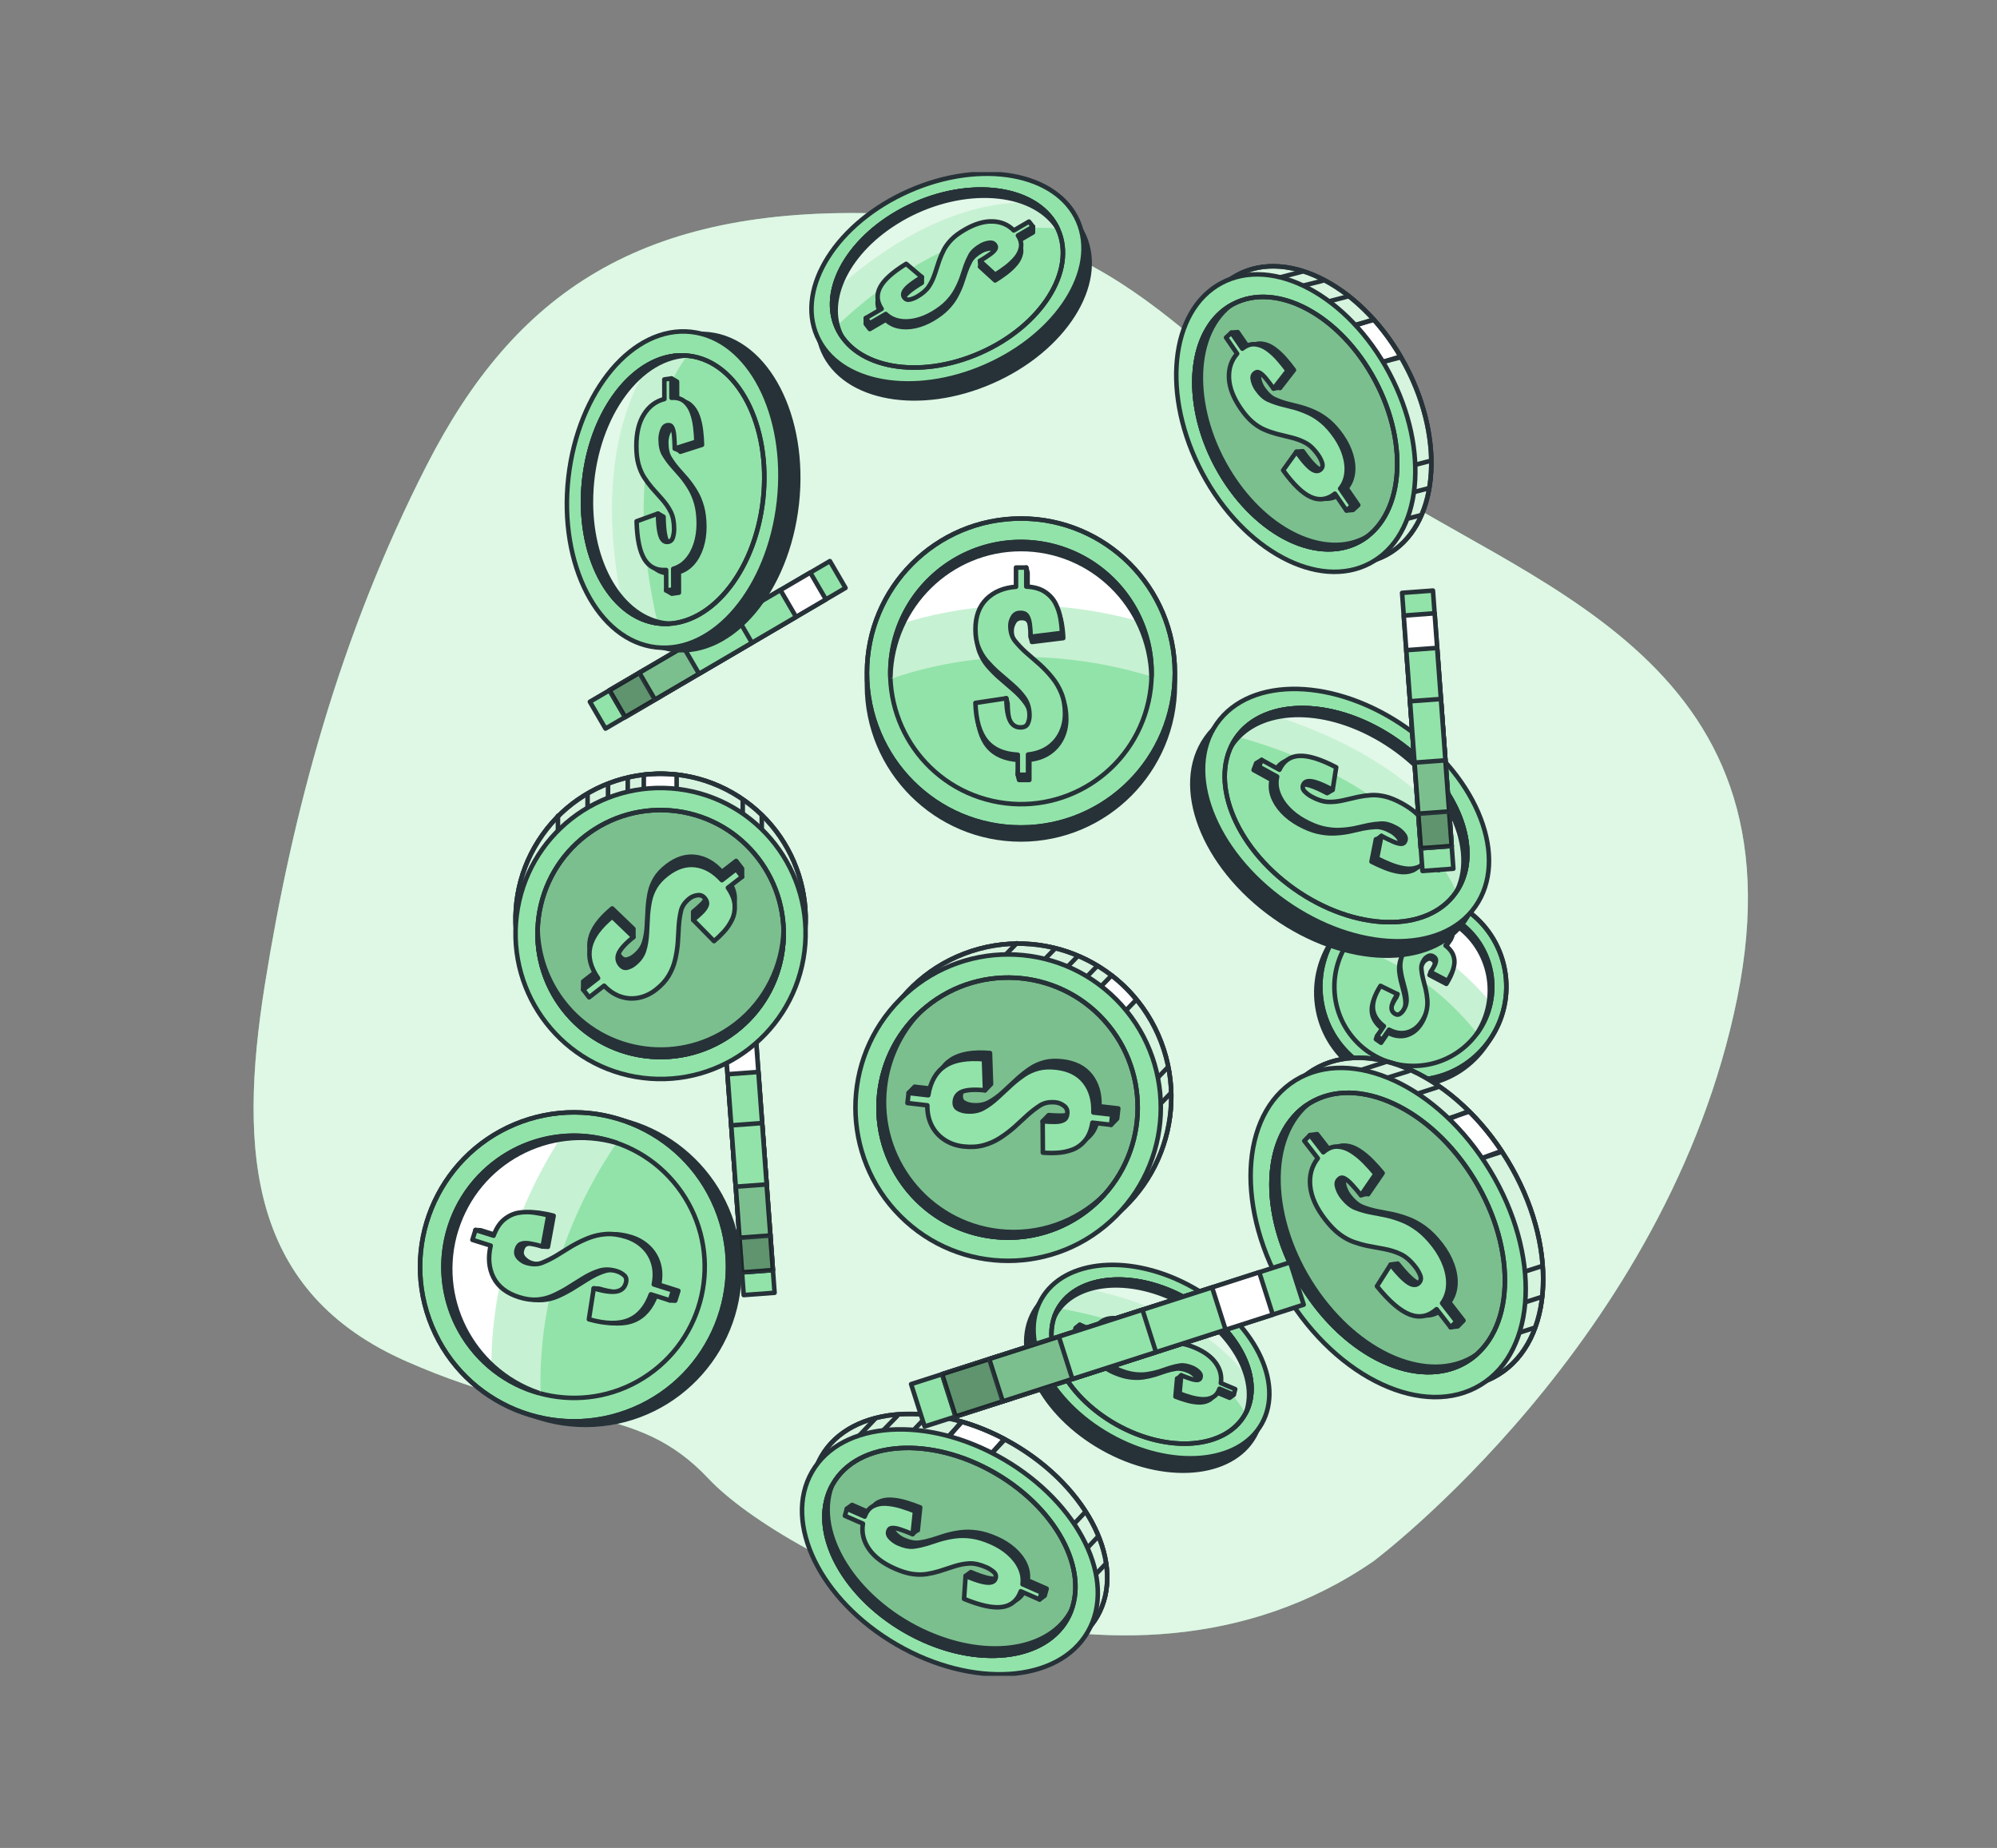 <svg width="441" height="408" viewBox="0 0 441 408" fill="none" xmlns="http://www.w3.org/2000/svg">
<rect x="0" y="0" width="441" height="408" fill="#808080" stroke="none"/>
<g clip-path="url(#clip0_477_589)">
<path d="M303.293 344.704C303.293 344.704 368.31 296.12 383.64 220.316C398.97 144.512 335.946 129.224 298.974 103.527C262.008 77.829 248.403 48.921 194.838 47.142C141.273 45.364 113.573 64.88 94.235 102.71C74.903 140.532 64.582 179.379 58.504 217.291C52.433 255.204 55.42 285.489 89.805 300.598C124.191 315.706 140.142 309.083 156.479 326.482C172.809 343.881 247.354 383.26 303.293 344.704Z" fill="#92E3A9"/>
<path opacity="0.7" d="M303.293 344.704C303.293 344.704 368.31 296.12 383.64 220.316C398.97 144.512 335.946 129.224 298.974 103.527C262.008 77.829 248.403 48.921 194.838 47.142C141.273 45.364 113.573 64.88 94.235 102.71C74.903 140.532 64.582 179.379 58.504 217.291C52.433 255.204 55.42 285.489 89.805 300.598C124.191 315.706 140.142 309.083 156.479 326.482C172.809 343.881 247.354 383.26 303.293 344.704Z" fill="white"/>
<path d="M183.265 123.883L130.263 154.939L133.711 160.862L186.713 129.805L183.265 123.883Z" fill="#92E3A9" stroke="#263238" stroke-linecap="round" stroke-linejoin="round"/>
<path d="M178.934 126.42L134.588 152.405L138.036 158.327L182.382 132.342L178.934 126.42Z" fill="white" stroke="#263238" stroke-linecap="round" stroke-linejoin="round"/>
<path d="M142.432 147.819L134.599 152.409L138.047 158.331L145.881 153.741L142.432 147.819Z" fill="#92E3A9" stroke="#263238" stroke-linecap="round" stroke-linejoin="round"/>
<path opacity="0.35" d="M142.432 147.819L134.599 152.409L138.047 158.331L145.881 153.741L142.432 147.819Z" fill="black" stroke="#263238" stroke-linecap="round" stroke-linejoin="round"/>
<path d="M172.345 130.281L141.183 148.541L144.631 154.463L175.794 136.203L172.345 130.281Z" fill="#92E3A9" stroke="#263238" stroke-linecap="round" stroke-linejoin="round"/>
<path opacity="0.16" d="M152.332 142.015L141.186 148.546L144.634 154.468L155.78 147.937L152.332 142.015Z" fill="black" stroke="#263238" stroke-linecap="round" stroke-linejoin="round"/>
<path d="M162.605 135.988L150.917 142.837L154.365 148.759L166.054 141.91L162.605 135.988Z" fill="#92E3A9" stroke="#263238" stroke-linecap="round" stroke-linejoin="round"/>
<path d="M159.728 224.526L164.234 285.935L171.053 285.432L166.547 224.023L159.728 224.526Z" fill="#92E3A9" stroke="#263238" stroke-linecap="round" stroke-linejoin="round"/>
<path d="M160.097 229.545L163.867 280.924L170.686 280.421L166.916 229.041L160.097 229.545Z" fill="white" stroke="#263238" stroke-linecap="round" stroke-linejoin="round"/>
<path d="M163.196 271.852L163.862 280.928L170.681 280.425L170.015 271.348L163.196 271.852Z" fill="#92E3A9" stroke="#263238" stroke-linecap="round" stroke-linejoin="round"/>
<path opacity="0.35" d="M163.196 271.852L163.862 280.928L170.681 280.425L170.015 271.348L163.196 271.852Z" fill="black" stroke="#263238" stroke-linecap="round" stroke-linejoin="round"/>
<path d="M160.657 237.178L163.307 273.283L170.125 272.78L167.476 236.674L160.657 237.178Z" fill="#92E3A9" stroke="#263238" stroke-linecap="round" stroke-linejoin="round"/>
<path opacity="0.16" d="M162.359 260.376L163.307 273.29L170.125 272.786L169.178 259.872L162.359 260.376Z" fill="black" stroke="#263238" stroke-linecap="round" stroke-linejoin="round"/>
<path d="M161.485 248.463L162.479 262.005L169.297 261.502L168.303 247.96L161.485 248.463Z" fill="#92E3A9" stroke="#263238" stroke-linecap="round" stroke-linejoin="round"/>
<path d="M315.031 239.397C326.178 237.286 333.508 226.511 331.404 215.329C329.3 204.148 318.558 196.794 307.412 198.905C296.265 201.016 288.935 211.791 291.039 222.973C293.143 234.154 303.885 241.508 315.031 239.397Z" fill="#263238" stroke="#263238" stroke-linecap="round" stroke-linejoin="round"/>
<path d="M315.9 238.095C327.049 235.996 334.39 225.229 332.298 214.045C330.206 202.861 319.472 195.497 308.323 197.596C297.174 199.695 289.833 210.463 291.925 221.646C294.018 232.83 304.752 240.194 315.9 238.095Z" fill="#92E3A9" stroke="#263238" stroke-linecap="round" stroke-linejoin="round"/>
<path d="M315.9 238.095C327.049 235.996 334.39 225.229 332.298 214.045C330.206 202.861 319.472 195.497 308.323 197.596C297.174 199.695 289.833 210.463 291.925 221.646C294.018 232.83 304.752 240.194 315.9 238.095Z" stroke="#263238" stroke-linecap="round" stroke-linejoin="round"/>
<path d="M313.61 235.276C323.198 234.44 330.296 225.964 329.462 216.345C328.628 206.726 320.179 199.607 310.59 200.443C301.002 201.28 293.904 209.756 294.738 219.374C295.572 228.993 304.021 236.113 313.61 235.276Z" fill="#92E3A9" stroke="#263238" stroke-linecap="round" stroke-linejoin="round"/>
<path opacity="0.49" d="M326.466 227.763C326.376 227.894 326.28 228.019 326.19 228.143C316.414 215.824 304.982 210.696 297.345 208.571C297.483 208.35 297.628 208.128 297.779 207.907C299.083 206.017 300.684 204.46 302.491 203.263C308.252 199.436 315.986 199.27 322.023 203.45C327.963 207.561 330.564 214.703 329.191 221.368C328.736 223.596 327.839 225.776 326.466 227.763Z" fill="white"/>
<path d="M329.192 221.368C320.147 210.474 309.84 205.512 302.492 203.263C308.253 199.436 315.987 199.27 322.024 203.45C327.964 207.561 330.565 214.703 329.192 221.368Z" fill="white"/>
<path d="M321.478 204.231C329.268 209.623 331.317 220.239 326.184 228.15C326.28 228.018 326.37 227.894 326.46 227.762C331.924 219.817 329.937 208.931 322.017 203.442C314.096 197.961 303.244 199.954 297.773 207.9C297.683 208.031 297.6 208.162 297.511 208.301C303.058 200.681 313.682 198.833 321.471 204.225L321.478 204.231Z" fill="#263238" stroke="#263238" stroke-linecap="round" stroke-linejoin="round"/>
<path d="M303.844 229.431L304.093 228.759L305.355 227.23C303.886 226.102 303.086 224.821 302.948 223.389C302.816 221.949 303.368 220.267 304.617 218.33L308.605 219.492L308.356 220.164C307.839 220.946 307.48 221.61 307.273 222.164C307.066 222.717 307.004 223.181 307.094 223.548C307.177 223.915 307.384 224.205 307.708 224.434C308.122 224.717 308.488 224.766 308.805 224.572C309.122 224.378 309.391 224.122 309.605 223.811C310.116 223.07 310.371 222.323 310.378 221.575C310.378 220.821 310.261 219.984 310.012 219.042L309.371 216.599C309.205 215.893 309.081 215.201 309.012 214.53C308.943 213.859 308.984 213.167 309.143 212.461C309.302 211.755 309.647 211.014 310.178 210.246C311.144 208.841 312.303 208.017 313.662 207.775C315.014 207.533 316.408 207.831 317.836 208.668L320.665 206.675L320.416 207.346L318.981 209.436C319.809 210.073 320.354 210.744 320.637 211.45C320.913 212.156 321.01 212.855 320.913 213.54C320.816 214.232 320.623 214.89 320.327 215.527C320.03 216.163 319.719 216.731 319.402 217.229L315.683 215.277C315.739 215.187 315.877 214.696 315.932 214.606C316.208 214.163 316.36 214.17 316.546 213.803C316.767 213.367 316.877 212.987 316.87 212.668C316.863 212.35 316.684 212.073 316.332 211.859C315.966 211.602 315.58 211.568 315.194 211.755C314.8 211.942 314.504 212.191 314.29 212.502C313.8 213.215 313.586 213.914 313.648 214.599C313.71 215.284 313.821 215.97 313.986 216.655L314.593 219.008C314.78 219.817 314.904 220.62 314.966 221.43C315.028 222.24 314.966 223.05 314.78 223.859C314.593 224.669 314.214 225.493 313.641 226.316C313.103 227.098 312.448 227.707 311.675 228.136C310.902 228.565 310.074 228.773 309.191 228.759C308.308 228.745 307.411 228.496 306.508 228.005L304.983 230.226L303.851 229.444L303.844 229.431Z" fill="#263238" stroke="#263238" stroke-linecap="round" stroke-linejoin="round"/>
<path d="M304.093 228.766L305.603 226.565C304.134 225.437 303.334 224.157 303.196 222.724C303.065 221.285 303.616 219.603 304.858 217.665L308.598 219.499C308.08 220.281 307.721 220.945 307.514 221.499C307.308 222.053 307.245 222.516 307.335 222.883C307.418 223.25 307.625 223.541 307.949 223.769C308.363 224.053 308.729 224.101 309.046 223.908C309.363 223.714 309.633 223.458 309.846 223.146C310.357 222.406 310.612 221.658 310.619 220.911C310.619 220.156 310.502 219.319 310.253 218.378L309.612 215.935C309.446 215.229 309.322 214.537 309.253 213.865C309.184 213.194 309.225 212.502 309.384 211.796C309.543 211.09 309.888 210.35 310.419 209.581C311.385 208.176 312.544 207.353 313.903 207.111C315.255 206.868 316.649 207.166 318.077 208.003L319.526 205.893L320.657 206.675L319.222 208.765C320.05 209.401 320.595 210.073 320.878 210.779C321.154 211.485 321.251 212.184 321.154 212.869C321.058 213.561 320.864 214.218 320.568 214.855C320.271 215.492 319.961 216.059 319.643 216.558L315.925 214.606C316.276 214.059 316.566 213.575 316.787 213.139C317.008 212.703 317.118 212.322 317.111 212.004C317.104 211.685 316.925 211.408 316.573 211.194C316.207 210.938 315.821 210.903 315.435 211.09C315.041 211.277 314.745 211.526 314.524 211.838C314.034 212.55 313.82 213.249 313.882 213.935C313.945 214.62 314.055 215.305 314.22 215.99L314.828 218.343C315.014 219.146 315.138 219.956 315.2 220.765C315.262 221.575 315.2 222.385 315.014 223.195C314.828 224.004 314.448 224.828 313.876 225.652C313.337 226.434 312.682 227.043 311.909 227.472C311.137 227.901 310.309 228.109 309.426 228.095C308.542 228.081 307.646 227.832 306.742 227.34L305.217 229.562L304.086 228.78L304.093 228.766Z" fill="#92E3A9" stroke="#263238" stroke-linecap="round" stroke-linejoin="round"/>
<path d="M131.253 314.534C149.999 313.443 164.313 297.315 163.226 278.51C162.138 259.705 146.061 245.346 127.315 246.436C108.569 247.527 94.255 263.656 95.342 282.46C96.429 301.265 112.507 315.625 131.253 314.534Z" fill="#263238" stroke="#263238" stroke-linecap="round" stroke-linejoin="round"/>
<path d="M139.91 311.162C157.228 303.88 165.383 283.895 158.124 266.523C150.866 249.151 130.943 240.971 113.626 248.252C96.308 255.533 88.153 275.518 95.412 292.89C102.67 310.262 122.593 318.443 139.91 311.162Z" fill="#92E3A9" stroke="#263238" stroke-linecap="round" stroke-linejoin="round"/>
<path d="M139.91 311.162C157.228 303.88 165.383 283.895 158.124 266.523C150.866 249.151 130.943 240.971 113.626 248.252C96.308 255.533 88.153 275.518 95.412 292.89C102.67 310.262 122.593 318.443 139.91 311.162Z" stroke="#263238" stroke-linecap="round" stroke-linejoin="round"/>
<path d="M144.404 302.612C157.019 292.846 159.353 274.67 149.617 262.016C139.882 249.362 121.763 247.021 109.148 256.787C96.534 266.553 94.2 284.729 103.936 297.383C113.671 310.037 131.79 312.379 144.404 302.612Z" fill="#92E3A9" stroke="#263238" stroke-linecap="round" stroke-linejoin="round"/>
<path opacity="0.49" d="M135.443 252.083C135.691 252.159 135.933 252.249 136.181 252.339C121.521 273.856 119.009 294.515 119.375 307.664C118.954 307.553 118.533 307.436 118.112 307.304C114.49 306.162 111.255 304.37 108.495 302.093C99.643 294.819 95.614 282.618 99.257 271.004C102.845 259.578 112.842 251.958 124.025 250.885C127.764 250.519 131.635 250.885 135.443 252.09V252.083Z" fill="white"/>
<path d="M124.025 250.878C111.255 270.547 108.461 289.324 108.495 302.093C99.643 294.819 95.614 282.617 99.257 271.004C102.845 259.578 112.842 251.958 124.025 250.885V250.878Z" fill="white"/>
<path d="M100.761 271.468C105.467 256.47 121.217 248.041 136.195 252.332C135.947 252.249 135.706 252.159 135.45 252.076C120.252 247.273 104.045 255.744 99.264 270.99C94.476 286.237 102.921 302.494 118.12 307.29C118.368 307.366 118.623 307.436 118.872 307.505C104.142 302.418 96.049 286.452 100.755 271.461L100.761 271.468Z" fill="#263238" stroke="#263238" stroke-linecap="round" stroke-linejoin="round"/>
<path d="M149.11 287.171L147.937 287.102L144.909 285.843C143.846 288.722 142.218 290.618 140.017 291.532C137.816 292.445 134.884 292.383 131.228 291.352L131.117 284.452L132.29 284.521C133.773 284.957 135.001 285.206 135.981 285.261C136.961 285.324 137.713 285.192 138.251 284.881C138.789 284.569 139.148 284.099 139.348 283.469C139.596 282.673 139.493 282.071 139.031 281.655C138.568 281.247 138.037 280.943 137.444 280.756C136.029 280.306 134.725 280.264 133.539 280.624C132.352 280.984 131.083 281.586 129.724 282.438L126.184 284.645C125.149 285.254 124.122 285.78 123.1 286.223C122.072 286.666 120.962 286.929 119.768 287.019C118.575 287.109 117.236 286.922 115.767 286.459C113.076 285.607 111.206 284.168 110.165 282.14C109.123 280.112 108.909 277.752 109.53 275.081L104.997 271.565L106.17 271.634L110.165 272.894C110.765 271.274 111.558 270.07 112.531 269.288C113.511 268.506 114.566 268.014 115.698 267.828C116.829 267.641 117.974 267.627 119.12 267.786C120.265 267.945 121.314 268.16 122.259 268.423L120.996 275.281C120.831 275.233 119.982 275.254 119.823 275.212C118.995 274.984 118.926 274.748 118.264 274.631C117.471 274.492 116.822 274.499 116.312 274.672C115.808 274.838 115.47 275.254 115.291 275.918C115.07 276.631 115.201 277.247 115.691 277.78C116.181 278.306 116.719 278.666 117.312 278.853C118.671 279.282 119.879 279.282 120.934 278.853C121.99 278.423 123.011 277.911 124.004 277.316L127.419 275.212C128.599 274.527 129.813 273.932 131.062 273.434C132.311 272.935 133.615 272.638 134.981 272.541C136.347 272.444 137.83 272.645 139.417 273.143C140.921 273.613 142.19 274.361 143.246 275.378C144.295 276.396 145.026 277.614 145.44 279.026C145.854 280.437 145.888 281.981 145.55 283.649L149.8 284.991L149.117 287.164L149.11 287.171Z" fill="#263238" stroke="#263238" stroke-linecap="round" stroke-linejoin="round"/>
<path d="M147.938 287.102L143.729 285.773C142.667 288.652 141.039 290.549 138.838 291.462C136.637 292.376 133.705 292.313 130.048 291.282L131.118 284.451C132.601 284.887 133.829 285.137 134.809 285.192C135.788 285.254 136.54 285.123 137.078 284.811C137.617 284.5 137.975 284.029 138.175 283.399C138.424 282.603 138.32 282.001 137.858 281.586C137.396 281.178 136.865 280.873 136.271 280.686C134.857 280.237 133.553 280.195 132.366 280.555C131.18 280.915 129.91 281.517 128.551 282.368L125.012 284.576C123.977 285.185 122.949 285.711 121.928 286.154C120.9 286.597 119.789 286.86 118.596 286.95C117.402 287.04 116.064 286.853 114.594 286.389C111.903 285.538 110.034 284.098 108.992 282.071C107.95 280.043 107.736 277.683 108.357 275.011L104.321 273.738L105.004 271.565L108.999 272.824C109.599 271.205 110.393 270.001 111.365 269.219C112.345 268.437 113.401 267.945 114.532 267.758C115.663 267.571 116.809 267.558 117.954 267.717C119.099 267.876 120.148 268.09 121.093 268.353L119.831 275.212C118.803 274.921 117.892 274.7 117.092 274.561C116.298 274.423 115.643 274.43 115.139 274.603C114.636 274.769 114.297 275.184 114.118 275.849C113.897 276.562 114.028 277.178 114.518 277.71C115.008 278.236 115.546 278.596 116.14 278.783C117.499 279.212 118.706 279.212 119.762 278.783C120.817 278.354 121.838 277.842 122.832 277.247L126.247 275.143C127.427 274.458 128.641 273.862 129.89 273.364C131.138 272.866 132.442 272.568 133.808 272.471C135.174 272.374 136.658 272.575 138.244 273.073C139.748 273.551 141.018 274.292 142.073 275.309C143.122 276.326 143.853 277.544 144.267 278.956C144.681 280.368 144.716 281.911 144.378 283.579L148.628 284.922L147.945 287.095L147.938 287.102Z" fill="#92E3A9" stroke="#263238" stroke-linecap="round" stroke-linejoin="round"/>
<path d="M323.422 203.345C330.874 192.752 324.137 175.119 308.375 163.961C292.613 152.803 273.795 152.345 266.343 162.939C258.891 173.532 265.627 191.164 281.389 202.322C297.151 213.48 315.97 213.938 323.422 203.345Z" fill="#263238" stroke="#263238" stroke-linecap="round" stroke-linejoin="round"/>
<path d="M325.782 200.168C333.234 189.575 326.498 171.942 310.736 160.784C294.974 149.626 276.155 149.168 268.703 159.761C261.251 170.354 267.988 187.987 283.75 199.145C299.512 210.303 318.33 210.761 325.782 200.168Z" fill="#92E3A9" stroke="#263238" stroke-linecap="round" stroke-linejoin="round"/>
<path d="M321.459 197.108C327.784 188.117 322.069 173.153 308.695 163.685C295.321 154.218 279.351 153.831 273.027 162.822C266.702 171.813 272.416 186.777 285.79 196.245C299.165 205.712 315.134 206.099 321.459 197.108Z" fill="#92E3A9" stroke="#263238" stroke-linecap="round" stroke-linejoin="round"/>
<path opacity="0.49" d="M321.644 196.854C311.868 176.368 288.108 166.769 273.171 162.623C274.847 160.319 277.214 158.63 280.042 157.585C286.59 155.163 295.635 156.187 304.465 161.038C316.263 167.523 323.997 178.804 324.038 188.431C324.045 190.424 323.721 192.341 323.038 194.134C322.665 195.11 322.196 196.016 321.644 196.854Z" fill="white"/>
<path opacity="0.49" d="M324.038 188.431C314.358 170.984 294.316 161.973 280.042 157.585C286.589 155.163 295.634 156.187 304.465 161.038C316.263 167.523 323.996 178.804 324.038 188.431Z" fill="white"/>
<path d="M321.459 197.108C327.784 188.117 322.069 173.153 308.695 163.685C295.321 154.218 279.351 153.831 273.027 162.822C266.702 171.813 272.416 186.777 285.79 196.245C299.165 205.712 315.134 206.099 321.459 197.108Z" stroke="#263238" stroke-linecap="round" stroke-linejoin="round"/>
<path d="M303.617 162.561C317.864 170.389 326.184 185.199 322.19 195.657C322.059 195.996 321.921 196.321 321.769 196.639C322.266 195.864 322.693 195.034 323.031 194.141C327.019 183.69 318.706 168.873 304.459 161.045C290.667 153.474 276.379 155.225 271.86 164.824C277.124 156.588 290.592 155.412 303.617 162.568V162.561Z" fill="#263238" stroke="#263238" stroke-linecap="round" stroke-linejoin="round"/>
<path d="M277.393 168.513L278.607 167.78L281.332 170.679C282.229 168.749 283.685 167.724 285.699 167.62C287.714 167.517 290.432 168.354 293.861 170.147L294.289 174.382L293.075 175.116C291.688 174.375 290.536 173.849 289.632 173.545C288.721 173.233 288.024 173.129 287.541 173.226C287.052 173.323 286.727 173.586 286.569 174.015C286.362 174.562 286.479 175.053 286.921 175.496C287.362 175.939 287.859 176.313 288.418 176.618C289.742 177.344 290.957 177.732 292.047 177.78C293.137 177.829 294.296 177.704 295.531 177.413L298.753 176.673C299.691 176.479 300.629 176.355 301.567 176.292C302.506 176.23 303.527 176.327 304.638 176.583C305.741 176.839 306.99 177.344 308.37 178.099C310.888 179.483 312.668 181.102 313.696 182.95C314.724 184.798 314.993 186.667 314.49 188.563L318.919 191.394L317.705 192.127L313.965 190.072C313.455 191.158 312.758 191.871 311.875 192.21C310.992 192.549 310.026 192.639 308.977 192.473C307.928 192.314 306.873 192.009 305.803 191.58C304.734 191.144 303.754 190.695 302.871 190.238L303.844 185.296C304.044 185.4 305.058 184.563 305.058 184.563C305.058 184.563 305.817 186.286 306.404 186.542C307.149 186.867 307.749 187.033 308.211 187.04C308.674 187.04 308.977 186.819 309.122 186.355C309.308 185.871 309.163 185.352 308.701 184.812C308.232 184.272 307.721 183.85 307.163 183.545C305.886 182.846 304.769 182.521 303.803 182.569C302.837 182.618 301.905 182.736 300.995 182.915L297.89 183.614C296.814 183.822 295.703 183.954 294.565 183.995C293.426 184.037 292.219 183.912 290.95 183.621C289.68 183.324 288.307 182.77 286.817 181.953C285.41 181.178 284.202 180.258 283.202 179.192C282.195 178.119 281.484 176.984 281.056 175.787C280.629 174.59 280.553 173.392 280.815 172.195L276.834 170.008L277.4 168.52L277.393 168.513Z" fill="#263238" stroke="#263238" stroke-linecap="round" stroke-linejoin="round"/>
<path d="M278.608 167.779L282.547 169.946C283.444 168.015 284.9 166.99 286.914 166.887C288.929 166.783 291.647 167.62 295.076 169.413L294.289 174.382C292.903 173.641 291.751 173.115 290.847 172.811C289.936 172.499 289.239 172.396 288.756 172.492C288.266 172.589 287.942 172.852 287.784 173.281C287.577 173.828 287.694 174.32 288.135 174.762C288.577 175.205 289.074 175.579 289.633 175.884C290.957 176.61 292.171 176.998 293.261 177.046C294.352 177.095 295.511 176.97 296.746 176.68L299.967 175.939C300.906 175.745 301.844 175.621 302.782 175.558C303.721 175.496 304.742 175.593 305.852 175.849C306.956 176.105 308.205 176.61 309.585 177.365C312.103 178.749 313.883 180.368 314.911 182.216C315.939 184.064 316.208 185.933 315.704 187.829L319.485 189.905L318.919 191.393L315.18 189.338C314.67 190.424 313.973 191.137 313.09 191.476C312.207 191.815 311.241 191.905 310.192 191.739C309.143 191.58 308.088 191.276 307.018 190.846C305.949 190.41 304.969 189.961 304.086 189.504L305.059 184.562C306.025 185.068 306.873 185.483 307.619 185.808C308.364 186.133 308.964 186.299 309.426 186.306C309.888 186.306 310.192 186.085 310.337 185.621C310.523 185.137 310.378 184.618 309.916 184.078C309.447 183.538 308.936 183.116 308.377 182.811C307.101 182.112 305.983 181.787 305.018 181.836C304.052 181.884 303.12 182.002 302.21 182.182L299.105 182.881C298.029 183.088 296.918 183.22 295.78 183.261C294.641 183.303 293.434 183.178 292.164 182.888C290.895 182.59 289.522 182.036 288.032 181.22C286.624 180.444 285.417 179.524 284.417 178.458C283.409 177.385 282.699 176.25 282.271 175.053C281.843 173.856 281.767 172.659 282.03 171.461L278.049 169.274L278.615 167.786L278.608 167.779Z" fill="#92E3A9" stroke="#263238" stroke-linecap="round" stroke-linejoin="round"/>
<path d="M219.054 84.181C234.97 77.18 244.08 62.832 239.404 52.134C234.727 41.437 218.034 38.441 202.118 45.443C186.203 52.445 177.092 66.793 181.769 77.49C186.445 88.187 203.139 91.183 219.054 84.181Z" fill="#263238" stroke="#263238" stroke-linecap="round" stroke-linejoin="round"/>
<path d="M217.707 80.876C233.623 73.875 242.734 59.527 238.057 48.829C233.38 38.132 216.687 35.136 200.772 42.138C184.856 49.139 175.745 63.487 180.422 74.185C185.099 84.882 201.792 87.878 217.707 80.876Z" fill="#92E3A9" stroke="#263238" stroke-linecap="round" stroke-linejoin="round"/>
<path d="M216.424 77.942C229.928 72.001 237.659 59.827 233.691 50.75C229.723 41.673 215.558 39.132 202.054 45.072C188.55 51.014 180.819 63.188 184.787 72.264C188.756 81.341 202.92 83.883 216.424 77.942Z" fill="#92E3A9" stroke="#263238" stroke-linecap="round" stroke-linejoin="round"/>
<path opacity="0.49" d="M233.577 50.471C213.28 48.506 194.838 62.417 184.703 72.043C183.71 69.67 183.517 67.061 184.027 64.382C185.207 58.188 190.209 51.669 198.046 47.094C208.519 40.983 220.793 40.249 228.216 44.699C229.755 45.62 231.073 46.769 232.135 48.132C232.708 48.873 233.191 49.661 233.577 50.478V50.471Z" fill="white"/>
<path opacity="0.49" d="M228.216 44.699C210.292 44.069 194.038 55.378 184.027 64.389C185.207 58.195 190.209 51.675 198.046 47.101C208.519 40.99 220.793 40.256 228.216 44.706V44.699Z" fill="white"/>
<path d="M216.424 77.942C229.928 72.001 237.659 59.827 233.691 50.75C229.723 41.673 215.558 39.132 202.054 45.072C188.55 51.014 180.819 63.188 184.787 72.264C188.756 81.341 202.92 83.883 216.424 77.942Z" stroke="#263238" stroke-linecap="round" stroke-linejoin="round"/>
<path d="M198.826 48.457C211.472 41.073 226.733 41.536 232.915 49.481C233.115 49.737 233.301 50.001 233.473 50.264C233.108 49.523 232.666 48.803 232.142 48.125C225.96 40.173 210.699 39.716 198.053 47.101C185.814 54.243 180.509 66.119 185.787 74.085C181.902 66.181 187.27 55.212 198.833 48.464L198.826 48.457Z" fill="#263238" stroke="#263238" stroke-linecap="round" stroke-linejoin="round"/>
<path d="M191.195 71.517V70.237L194.693 69.476C193.624 67.884 193.52 66.278 194.376 64.673C195.231 63.067 197.142 61.351 200.116 59.531L203.572 61.171V62.451C202.358 63.178 201.42 63.828 200.758 64.382C200.095 64.943 199.688 65.434 199.536 65.856C199.385 66.278 199.433 66.652 199.688 66.977C200.012 67.393 200.447 67.531 200.992 67.4C201.537 67.261 202.055 67.053 202.551 66.763C203.731 66.078 204.587 65.323 205.132 64.5C205.677 63.676 206.118 62.721 206.477 61.634L207.408 58.797C207.698 57.98 208.036 57.198 208.429 56.444C208.816 55.689 209.368 54.942 210.078 54.201C210.789 53.461 211.755 52.734 212.983 52.021C215.218 50.713 217.288 50.09 219.192 50.16C221.089 50.222 222.655 50.886 223.877 52.153L228.113 50.042V51.322L224.787 53.26C225.381 54.16 225.608 55.032 225.457 55.876C225.305 56.721 224.925 57.503 224.311 58.236C223.697 58.97 222.98 59.648 222.145 60.278C221.31 60.901 220.517 61.448 219.751 61.918L216.405 58.866C216.577 58.762 216.405 57.586 216.405 57.586C216.405 57.586 218.081 57.8 218.55 57.468C219.144 57.046 219.551 56.658 219.779 56.298C219.999 55.946 219.965 55.599 219.675 55.274C219.385 54.9 218.93 54.776 218.295 54.887C217.661 54.997 217.102 55.198 216.605 55.489C215.473 56.146 214.701 56.866 214.287 57.634C213.873 58.402 213.528 59.178 213.252 59.967L212.341 62.693C212.003 63.621 211.582 64.541 211.086 65.441C210.589 66.347 209.933 67.219 209.112 68.064C208.291 68.908 207.229 69.711 205.904 70.486C204.656 71.213 203.386 71.718 202.096 72.002C200.806 72.279 199.599 72.306 198.481 72.078C197.363 71.85 196.404 71.351 195.604 70.59L192.072 72.652L191.188 71.517H191.195Z" fill="#263238" stroke="#263238" stroke-linecap="round" stroke-linejoin="round"/>
<path d="M191.195 70.237L194.693 68.196C193.624 66.604 193.52 64.998 194.376 63.393C195.231 61.787 197.142 60.071 200.116 58.25L203.572 61.178C202.358 61.905 201.42 62.555 200.758 63.109C200.095 63.669 199.688 64.161 199.536 64.583C199.385 65.005 199.433 65.379 199.688 65.704C200.012 66.12 200.447 66.258 200.992 66.126C201.537 65.988 202.055 65.78 202.551 65.49C203.731 64.805 204.587 64.05 205.132 63.227C205.677 62.403 206.118 61.448 206.477 60.361L207.408 57.524C207.698 56.707 208.036 55.925 208.429 55.171C208.816 54.416 209.368 53.669 210.078 52.928C210.789 52.188 211.755 51.461 212.983 50.748C215.218 49.44 217.288 48.817 219.192 48.886C221.089 48.949 222.655 49.613 223.877 50.88L227.236 48.921L228.12 50.056L224.794 51.994C225.387 52.894 225.615 53.766 225.463 54.61C225.312 55.454 224.932 56.236 224.318 56.97C223.704 57.704 222.987 58.382 222.152 59.012C221.317 59.635 220.524 60.181 219.758 60.652L216.412 57.6C217.246 57.088 217.964 56.624 218.557 56.202C219.151 55.78 219.558 55.392 219.785 55.032C220.006 54.679 219.972 54.333 219.682 54.008C219.392 53.634 218.937 53.51 218.302 53.62C217.667 53.731 217.109 53.932 216.612 54.222C215.48 54.88 214.708 55.6 214.294 56.368C213.88 57.136 213.535 57.911 213.259 58.7L212.348 61.427C212.01 62.355 211.589 63.275 211.092 64.175C210.596 65.081 209.94 65.953 209.119 66.798C208.298 67.642 207.236 68.445 205.911 69.22C204.662 69.947 203.393 70.452 202.103 70.736C200.813 71.013 199.605 71.04 198.488 70.812C197.37 70.583 196.411 70.085 195.611 69.324L192.078 71.386L191.195 70.251V70.237Z" fill="#92E3A9" stroke="#263238" stroke-linecap="round" stroke-linejoin="round"/>
<path d="M242.297 356.905C248.817 345.604 240.471 328.529 223.655 318.767C206.84 309.004 187.923 310.251 181.403 321.552C174.883 332.853 183.229 349.928 200.045 359.69C216.86 369.453 235.777 368.206 242.297 356.905Z" fill="#92E3A9" stroke="#263238" stroke-linecap="round" stroke-linejoin="round"/>
<path opacity="0.62" d="M243.842 353.196C240.241 365.972 222.993 370.069 205.324 362.345C187.656 354.622 176.244 337.998 179.853 325.215C183.04 313.899 196.928 309.394 212.327 313.865C214.321 314.446 216.342 315.173 218.371 316.059C219.53 316.571 220.661 317.111 221.765 317.699C237.467 325.949 247.209 341.244 243.835 353.189L243.842 353.196Z" fill="white" stroke="#263238" stroke-linecap="round" stroke-linejoin="round"/>
<path d="M221.772 317.706L216.611 323.568L206.897 320.419L212.334 313.872C214.328 314.453 216.349 315.18 218.378 316.066C219.537 316.578 220.668 317.118 221.772 317.706Z" fill="white" stroke="#263238" stroke-linecap="round" stroke-linejoin="round"/>
<path d="M193.189 313.325L181.943 325.153" stroke="#263238" stroke-linecap="round" stroke-linejoin="round"/>
<path d="M198.129 312.633L187.29 323.783" stroke="#263238" stroke-linecap="round" stroke-linejoin="round"/>
<path d="M204.71 312.633L193.465 324.468" stroke="#263238" stroke-linecap="round" stroke-linejoin="round"/>
<path d="M239.682 333.825L228.437 345.652" stroke="#263238" stroke-linecap="round" stroke-linejoin="round"/>
<path d="M242.559 339.188L231.313 351.023" stroke="#263238" stroke-linecap="round" stroke-linejoin="round"/>
<path d="M244.208 345.244L232.963 357.072" stroke="#263238" stroke-linecap="round" stroke-linejoin="round"/>
<path d="M212.327 314.052L201.42 325.707" stroke="#263238" stroke-linecap="round" stroke-linejoin="round"/>
<path d="M221.855 317.865L210.603 329.693" stroke="#263238" stroke-linecap="round" stroke-linejoin="round"/>
<path d="M242.297 356.905C248.817 345.604 240.471 328.529 223.655 318.767C206.84 309.004 187.923 310.251 181.403 321.552C174.883 332.853 183.229 349.928 200.045 359.69C216.86 369.453 235.777 368.206 242.297 356.905Z" stroke="#263238" stroke-linecap="round" stroke-linejoin="round"/>
<path d="M240.221 360.303C246.741 349.002 238.395 331.927 221.579 322.165C204.763 312.402 185.846 313.649 179.327 324.95C172.807 336.251 181.153 353.326 197.969 363.088C214.784 372.851 233.701 371.604 240.221 360.303Z" fill="#92E3A9" stroke="#263238" stroke-linecap="round" stroke-linejoin="round"/>
<path d="M235.611 357.627C241.144 348.036 234.062 333.546 219.792 325.261C205.523 316.977 189.469 318.035 183.936 327.626C178.403 337.216 185.486 351.707 199.755 359.991C214.025 368.276 230.078 367.217 235.611 357.627Z" fill="#92E3A9" stroke="#263238" stroke-linecap="round" stroke-linejoin="round"/>
<path opacity="0.16" d="M235.611 357.627C241.144 348.036 234.062 333.546 219.792 325.261C205.523 316.977 189.469 318.035 183.936 327.626C178.403 337.216 185.486 351.707 199.755 359.991C214.025 368.276 230.078 367.217 235.611 357.627Z" fill="black" stroke="#263238" stroke-linecap="round" stroke-linejoin="round"/>
<path d="M235.611 357.627C241.144 348.036 234.062 333.546 219.792 325.261C205.523 316.977 189.469 318.035 183.936 327.626C178.403 337.216 185.486 351.707 199.755 359.991C214.025 368.276 230.078 367.217 235.611 357.627Z" stroke="#263238" stroke-linecap="round" stroke-linejoin="round"/>
<path d="M204.945 360.65C189.946 354.096 180.274 339.991 183.33 329.146C183.426 328.8 183.537 328.461 183.661 328.122C183.233 328.946 182.881 329.818 182.619 330.745C179.563 341.59 189.242 355.695 204.234 362.249C218.75 368.595 232.928 365.536 236.591 355.501C232.059 364.242 218.654 366.637 204.945 360.643V360.65Z" fill="#263238" stroke="#263238" stroke-linecap="round" stroke-linejoin="round"/>
<path d="M230.714 352.296L229.562 353.141L226.568 350.476C225.843 352.497 224.47 353.653 222.463 353.944C220.448 354.234 217.647 353.639 214.046 352.151L213.238 347.943L214.391 347.099C215.846 347.715 217.047 348.137 217.985 348.365C218.923 348.594 219.634 348.635 220.11 348.497C220.593 348.358 220.89 348.061 221.014 347.618C221.172 347.05 221.014 346.566 220.531 346.165C220.048 345.763 219.517 345.431 218.93 345.175C217.537 344.566 216.288 344.289 215.191 344.337C214.094 344.393 212.942 344.621 211.727 345.016L208.568 346.047C207.643 346.324 206.712 346.538 205.773 346.684C204.835 346.829 203.8 346.829 202.669 346.67C201.537 346.518 200.24 346.123 198.792 345.486C196.135 344.324 194.211 342.863 193.01 341.105C191.81 339.348 191.375 337.493 191.706 335.548L187.008 333.112L188.16 332.268L192.099 333.991C192.513 332.856 193.148 332.081 194.004 331.658C194.859 331.236 195.818 331.063 196.88 331.132C197.943 331.202 199.033 331.402 200.144 331.742C201.255 332.081 202.276 332.441 203.207 332.821L202.676 337.866C202.462 337.777 201.524 338.711 201.524 338.711C201.524 338.711 200.613 337.05 199.999 336.842C199.226 336.586 198.605 336.468 198.143 336.503C197.681 336.538 197.391 336.794 197.288 337.271C197.143 337.777 197.336 338.282 197.853 338.78C198.371 339.278 198.923 339.659 199.509 339.915C200.847 340.503 202 340.725 202.966 340.593C203.931 340.462 204.856 340.254 205.746 339.991L208.802 339.008C209.865 338.704 210.962 338.469 212.1 338.323C213.238 338.178 214.46 338.192 215.757 338.372C217.054 338.552 218.489 338.988 220.048 339.673C221.531 340.323 222.821 341.133 223.925 342.116C225.029 343.099 225.85 344.171 226.381 345.334C226.919 346.497 227.106 347.694 226.947 348.919L231.135 350.753L230.7 352.296H230.714Z" fill="#263238" stroke="#263238" stroke-linecap="round" stroke-linejoin="round"/>
<path d="M229.562 353.148L225.415 351.334C224.691 353.355 223.318 354.511 221.31 354.802C219.296 355.092 216.495 354.497 212.893 353.009L213.238 347.95C214.694 348.566 215.895 348.988 216.833 349.216C217.771 349.445 218.482 349.486 218.965 349.348C219.448 349.21 219.744 348.912 219.868 348.469C220.027 347.902 219.868 347.417 219.386 347.016C218.903 346.614 218.371 346.282 217.785 346.026C216.391 345.417 215.143 345.14 214.046 345.189C212.949 345.244 211.796 345.472 210.582 345.867L207.422 346.898C206.498 347.175 205.567 347.389 204.628 347.535C203.69 347.68 202.655 347.68 201.524 347.521C200.392 347.369 199.095 346.974 197.646 346.337C194.99 345.175 193.065 343.714 191.865 341.957C190.664 340.199 190.23 338.344 190.561 336.399L186.58 334.662L187.015 333.119L190.954 334.842C191.368 333.707 192.003 332.932 192.858 332.51C193.714 332.087 194.673 331.914 195.735 331.984C196.798 332.053 197.888 332.253 198.999 332.593C200.109 332.932 201.13 333.292 202.062 333.672L201.531 338.718C200.516 338.295 199.626 337.956 198.854 337.7C198.081 337.444 197.46 337.326 196.998 337.361C196.536 337.396 196.246 337.652 196.149 338.129C196.004 338.634 196.197 339.14 196.715 339.638C197.232 340.136 197.784 340.517 198.371 340.773C199.709 341.361 200.861 341.583 201.827 341.451C202.793 341.32 203.718 341.112 204.608 340.849L207.664 339.866C208.726 339.562 209.823 339.327 210.962 339.181C212.1 339.036 213.321 339.05 214.618 339.23C215.915 339.41 217.35 339.846 218.909 340.531C220.393 341.181 221.683 341.991 222.787 342.974C223.891 343.957 224.712 345.029 225.243 346.192C225.781 347.355 225.967 348.552 225.809 349.777L229.996 351.611L229.562 353.154V353.148Z" fill="#92E3A9" stroke="#263238" stroke-linecap="round" stroke-linejoin="round"/>
<path d="M306.131 122.544C317.533 116.439 319.412 97.65 310.329 80.578C301.245 63.505 284.638 54.614 273.236 60.718C261.834 66.823 259.955 85.612 269.038 102.685C278.122 119.757 294.729 128.649 306.131 122.544Z" fill="#92E3A9" stroke="#263238" stroke-linecap="round" stroke-linejoin="round"/>
<path opacity="0.62" d="M309.365 120.254C299.658 129.141 282.962 123.528 272.096 107.721C261.229 91.92 260.291 71.898 270.005 63.019C278.608 55.15 292.676 58.652 303.321 70.521C304.701 72.057 306.026 73.739 307.274 75.552C307.985 76.591 308.661 77.642 309.282 78.722C318.216 93.934 318.444 111.956 309.358 120.261L309.365 120.254Z" fill="white" stroke="#263238" stroke-linecap="round" stroke-linejoin="round"/>
<path d="M309.288 78.722L301.872 80.951L295.324 73.186L303.327 70.521C304.707 72.057 306.032 73.739 307.28 75.552C307.991 76.591 308.667 77.642 309.288 78.722Z" fill="white" stroke="#263238" stroke-linecap="round" stroke-linejoin="round"/>
<path d="M287.467 59.994L271.806 64.064" stroke="#263238" stroke-linecap="round" stroke-linejoin="round"/>
<path d="M291.993 62.015L277.035 65.718" stroke="#263238" stroke-linecap="round" stroke-linejoin="round"/>
<path d="M297.547 65.476L281.879 69.538" stroke="#263238" stroke-linecap="round" stroke-linejoin="round"/>
<path d="M315.974 101.727L300.306 105.797" stroke="#263238" stroke-linecap="round" stroke-linejoin="round"/>
<path d="M315.602 107.769L299.934 111.831" stroke="#263238" stroke-linecap="round" stroke-linejoin="round"/>
<path d="M313.828 113.734L298.16 117.804" stroke="#263238" stroke-linecap="round" stroke-linejoin="round"/>
<path d="M303.231 70.673L287.942 74.763" stroke="#263238" stroke-linecap="round" stroke-linejoin="round"/>
<path d="M309.275 78.895L293.607 82.965" stroke="#263238" stroke-linecap="round" stroke-linejoin="round"/>
<path d="M306.131 122.544C317.533 116.439 319.412 97.65 310.329 80.578C301.245 63.505 284.638 54.614 273.236 60.718C261.834 66.823 259.955 85.612 269.038 102.685C278.122 119.757 294.729 128.649 306.131 122.544Z" stroke="#263238" stroke-linecap="round" stroke-linejoin="round"/>
<path d="M302.6 124.328C314.003 118.223 315.882 99.434 306.799 82.362C297.715 65.289 281.108 56.398 269.706 62.502C258.304 68.607 256.424 87.396 265.508 104.469C274.591 121.542 291.198 130.433 302.6 124.328Z" fill="#92E3A9" stroke="#263238" stroke-linecap="round" stroke-linejoin="round"/>
<path d="M300.109 119.645C309.787 114.464 311.384 98.52 303.676 84.033C295.969 69.547 281.876 62.004 272.198 67.186C262.52 72.367 260.923 88.311 268.63 102.797C276.338 117.284 290.431 124.827 300.109 119.645Z" fill="#92E3A9" stroke="#263238" stroke-linecap="round" stroke-linejoin="round"/>
<path opacity="0.16" d="M300.109 119.645C309.787 114.464 311.384 98.52 303.676 84.033C295.969 69.547 281.876 62.004 272.198 67.186C262.52 72.367 260.923 88.311 268.63 102.797C276.338 117.284 290.431 124.827 300.109 119.645Z" fill="black" stroke="#263238" stroke-linecap="round" stroke-linejoin="round"/>
<path d="M300.109 119.645C309.787 114.464 311.384 98.52 303.676 84.033C295.969 69.547 281.876 62.004 272.198 67.186C262.52 72.367 260.923 88.311 268.63 102.797C276.338 117.284 290.431 124.827 300.109 119.645Z" stroke="#263238" stroke-linecap="round" stroke-linejoin="round"/>
<path d="M272.661 106.094C263.436 92.681 262.643 75.698 270.887 68.154C271.15 67.912 271.426 67.683 271.702 67.469C270.915 67.939 270.163 68.486 269.452 69.137C261.208 76.674 262.001 93.664 271.226 107.077C280.153 120.06 293.703 124.933 302.044 118.399C293.655 123.389 281.098 118.365 272.661 106.101V106.094Z" fill="#263238" stroke="#263238" stroke-linecap="round" stroke-linejoin="round"/>
<path d="M298.754 112.593L297.339 112.703L296.201 108.883C294.531 110.205 292.772 110.461 290.93 109.644C289.081 108.835 287.025 106.855 284.769 103.713L286.287 99.734L287.701 99.623C288.612 100.91 289.398 101.893 290.075 102.585C290.751 103.27 291.323 103.685 291.799 103.817C292.275 103.948 292.689 103.858 293.027 103.554C293.455 103.159 293.572 102.668 293.379 102.073C293.186 101.478 292.903 100.917 292.544 100.391C291.682 99.145 290.778 98.252 289.826 97.72C288.874 97.187 287.777 96.772 286.549 96.474L283.341 95.685C282.416 95.429 281.52 95.124 280.657 94.751C279.788 94.384 278.919 93.837 278.049 93.11C277.173 92.384 276.29 91.373 275.4 90.072C273.765 87.698 272.909 85.456 272.813 83.338C272.723 81.22 273.323 79.435 274.614 77.968L271.923 73.441L273.337 73.331L275.759 76.853C276.704 76.113 277.642 75.794 278.587 75.884C279.526 75.981 280.429 76.334 281.292 76.95C282.154 77.566 282.968 78.314 283.727 79.179C284.486 80.051 285.162 80.888 285.742 81.698L282.658 85.677C282.527 85.49 281.244 85.788 281.244 85.788C281.244 85.788 281.34 83.906 280.933 83.414C280.416 82.791 279.953 82.369 279.54 82.155C279.132 81.94 278.753 82.009 278.422 82.355C278.036 82.708 277.932 83.227 278.111 83.919C278.291 84.612 278.56 85.221 278.919 85.747C279.746 86.944 280.595 87.74 281.478 88.134C282.361 88.529 283.251 88.847 284.141 89.089L287.232 89.871C288.288 90.169 289.336 90.557 290.371 91.027C291.413 91.505 292.427 92.155 293.428 92.993C294.428 93.83 295.408 94.944 296.373 96.342C297.284 97.664 297.946 99.035 298.367 100.44C298.788 101.851 298.919 103.187 298.761 104.447C298.602 105.713 298.14 106.814 297.367 107.769L299.947 111.52L298.774 112.593H298.754Z" fill="#263238" stroke="#263238" stroke-linecap="round" stroke-linejoin="round"/>
<path d="M297.339 112.704L294.787 108.994C293.117 110.316 291.358 110.572 289.516 109.755C287.667 108.946 285.611 106.966 283.355 103.824L286.287 99.741C287.198 101.028 287.984 102.011 288.66 102.703C289.336 103.388 289.909 103.803 290.385 103.935C290.861 104.066 291.275 103.977 291.613 103.672C292.041 103.278 292.158 102.786 291.965 102.191C291.772 101.596 291.489 101.035 291.13 100.509C290.268 99.257 289.364 98.371 288.412 97.838C287.46 97.305 286.363 96.89 285.135 96.592L281.927 95.803C281.002 95.547 280.105 95.242 279.243 94.869C278.374 94.502 277.504 93.955 276.635 93.228C275.766 92.502 274.876 91.491 273.986 90.19C272.351 87.816 271.488 85.574 271.399 83.456C271.309 81.338 271.909 79.553 273.199 78.086L270.75 74.528L271.923 73.456L274.344 76.978C275.29 76.238 276.228 75.919 277.173 76.009C278.111 76.106 279.015 76.459 279.878 77.075C280.74 77.691 281.554 78.439 282.313 79.304C283.072 80.176 283.748 81.013 284.328 81.823L281.244 85.802C280.609 84.916 280.036 84.162 279.519 83.532C279.001 82.909 278.539 82.487 278.125 82.273C277.718 82.058 277.339 82.127 277.008 82.473C276.621 82.826 276.518 83.346 276.697 84.037C276.876 84.73 277.146 85.339 277.504 85.865C278.332 87.062 279.181 87.858 280.064 88.252C280.947 88.647 281.837 88.965 282.727 89.207L285.811 89.99C286.866 90.287 287.915 90.675 288.95 91.145C289.992 91.623 291.006 92.273 292.006 93.111C293.007 93.948 293.986 95.062 294.952 96.46C295.863 97.782 296.525 99.153 296.946 100.558C297.367 101.969 297.498 103.305 297.339 104.565C297.181 105.831 296.718 106.932 295.946 107.887L298.526 111.638L297.353 112.711L297.339 112.704Z" fill="#92E3A9" stroke="#263238" stroke-linecap="round" stroke-linejoin="round"/>
<path d="M330.846 303.528C343.254 295.939 344.161 274.728 332.871 256.152C321.58 237.576 302.369 228.669 289.961 236.258C277.553 243.847 276.647 265.057 287.937 283.634C299.227 302.21 318.438 311.117 330.846 303.528Z" fill="#92E3A9" stroke="#263238" stroke-linecap="round" stroke-linejoin="round"/>
<path opacity="0.62" d="M334.325 300.743C323.997 311.339 304.9 306.12 291.688 289.081C278.476 272.042 276.138 249.639 286.479 239.037C295.628 229.645 311.648 232.669 324.363 245.307C326.012 246.94 327.605 248.74 329.123 250.698C329.992 251.819 330.813 252.961 331.579 254.124C342.583 270.623 343.991 290.839 334.332 300.743H334.325Z" fill="white" stroke="#263238" stroke-linecap="round" stroke-linejoin="round"/>
<path d="M331.578 254.124L323.396 257.107L315.552 248.816L324.362 245.307C326.011 246.94 327.605 248.74 329.122 250.698C329.992 251.82 330.813 252.962 331.578 254.124Z" fill="white" stroke="#263238" stroke-linecap="round" stroke-linejoin="round"/>
<path d="M305.879 234.517L288.556 240.095" stroke="#263238" stroke-linecap="round" stroke-linejoin="round"/>
<path d="M311.088 236.49L294.537 241.611" stroke="#263238" stroke-linecap="round" stroke-linejoin="round"/>
<path d="M317.545 240.012L300.222 245.59" stroke="#263238" stroke-linecap="round" stroke-linejoin="round"/>
<path d="M340.554 279.517L323.23 285.095" stroke="#263238" stroke-linecap="round" stroke-linejoin="round"/>
<path d="M340.527 286.32L323.196 291.898" stroke="#263238" stroke-linecap="round" stroke-linejoin="round"/>
<path d="M338.913 293.137L321.589 298.715" stroke="#263238" stroke-linecap="round" stroke-linejoin="round"/>
<path d="M324.258 245.487L307.362 251.065" stroke="#263238" stroke-linecap="round" stroke-linejoin="round"/>
<path d="M331.572 254.325L314.248 259.896" stroke="#263238" stroke-linecap="round" stroke-linejoin="round"/>
<path d="M330.846 303.528C343.254 295.939 344.161 274.728 332.871 256.152C321.58 237.576 302.369 228.669 289.961 236.258C277.553 243.847 276.647 265.057 287.937 283.634C299.227 302.21 318.438 311.117 330.846 303.528Z" stroke="#263238" stroke-linecap="round" stroke-linejoin="round"/>
<path d="M326.997 305.752C339.406 298.164 340.312 276.953 329.022 258.377C317.732 239.8 298.521 230.893 286.112 238.482C273.704 246.071 272.798 267.282 284.088 285.858C295.378 304.434 314.589 313.341 326.997 305.752Z" fill="#92E3A9" stroke="#263238" stroke-linecap="round" stroke-linejoin="round"/>
<path d="M323.905 300.665C334.433 294.226 335.199 276.225 325.617 260.459C316.035 244.693 299.732 237.131 289.205 243.57C278.677 250.009 277.911 268.01 287.493 283.776C297.075 299.542 313.377 307.103 323.905 300.665Z" fill="#92E3A9" stroke="#263238" stroke-linecap="round" stroke-linejoin="round"/>
<path opacity="0.16" d="M323.905 300.665C334.433 294.226 335.199 276.225 325.617 260.459C316.035 244.693 299.732 237.131 289.205 243.57C278.677 250.009 277.911 268.01 287.493 283.776C297.075 299.542 313.377 307.103 323.905 300.665Z" fill="black" stroke="#263238" stroke-linecap="round" stroke-linejoin="round"/>
<path d="M323.905 300.665C334.433 294.226 335.199 276.225 325.617 260.459C316.035 244.693 299.732 237.131 289.205 243.57C278.677 250.009 277.911 268.01 287.493 283.776C297.075 299.542 313.377 307.103 323.905 300.665Z" stroke="#263238" stroke-linecap="round" stroke-linejoin="round"/>
<path d="M292.219 287.213C281.008 272.755 279.028 253.737 287.797 244.746C288.079 244.456 288.369 244.186 288.666 243.923C287.81 244.497 287.003 245.162 286.251 245.937C277.482 254.934 279.462 273.945 290.674 288.403C301.526 302.397 317.049 306.999 325.99 299.124C316.89 305.262 302.471 300.438 292.226 287.213H292.219Z" fill="#263238" stroke="#263238" stroke-linecap="round" stroke-linejoin="round"/>
<path d="M321.927 292.833L320.347 293.047L318.822 288.832C317.035 290.424 315.076 290.826 312.951 290.03C310.826 289.234 308.391 287.151 305.652 283.766L307.101 279.205L308.681 278.991C309.784 280.375 310.737 281.434 311.537 282.161C312.337 282.887 313.006 283.31 313.551 283.427C314.096 283.545 314.552 283.42 314.911 283.053C315.366 282.583 315.469 282.022 315.207 281.365C314.952 280.714 314.6 280.098 314.165 279.538C313.124 278.188 312.047 277.247 310.944 276.714C309.84 276.181 308.584 275.787 307.183 275.524L303.534 274.845C302.478 274.624 301.457 274.326 300.457 273.973C299.463 273.613 298.449 273.06 297.421 272.298C296.393 271.537 295.338 270.457 294.248 269.059C292.261 266.499 291.15 264.035 290.915 261.668C290.681 259.301 291.24 257.253 292.592 255.522L289.287 250.615L290.867 250.401L293.813 254.2C294.82 253.308 295.862 252.885 296.924 252.934C297.987 252.982 299.022 253.321 300.029 253.958C301.036 254.595 301.995 255.377 302.906 256.304C303.817 257.232 304.624 258.131 305.328 259.003L302.126 263.668C301.968 263.467 300.547 263.883 300.547 263.883C300.547 263.883 300.533 261.765 300.043 261.239C299.422 260.568 298.877 260.132 298.401 259.917C297.925 259.702 297.511 259.799 297.159 260.215C296.752 260.637 296.669 261.225 296.911 261.993C297.152 262.762 297.497 263.426 297.932 263.993C298.932 265.288 299.946 266.125 300.96 266.506C301.975 266.893 302.996 267.191 304.01 267.405L307.528 268.084C308.729 268.347 309.929 268.713 311.13 269.177C312.323 269.641 313.51 270.312 314.69 271.184C315.863 272.056 317.042 273.247 318.208 274.755C319.319 276.181 320.147 277.676 320.706 279.226C321.265 280.783 321.499 282.271 321.403 283.697C321.306 285.123 320.858 286.396 320.05 287.517L323.183 291.559L321.934 292.84L321.927 292.833Z" fill="#263238" stroke="#263238" stroke-linecap="round" stroke-linejoin="round"/>
<path d="M320.347 293.047L317.242 289.047C315.455 290.638 313.496 291.04 311.371 290.244C309.246 289.448 306.811 287.365 304.072 283.981L307.1 279.205C308.204 280.589 309.156 281.648 309.957 282.375C310.757 283.102 311.426 283.524 311.971 283.642C312.516 283.759 312.972 283.635 313.33 283.268C313.786 282.797 313.889 282.237 313.627 281.579C313.372 280.929 313.02 280.313 312.585 279.752C311.544 278.402 310.467 277.461 309.363 276.928C308.26 276.395 307.004 276.001 305.603 275.738L301.954 275.06C300.898 274.838 299.877 274.541 298.877 274.188C297.883 273.828 296.869 273.274 295.841 272.513C294.813 271.752 293.758 270.672 292.667 269.274C290.681 266.713 289.57 264.249 289.335 261.882C289.101 259.515 289.659 257.467 291.012 255.737L288.031 251.896L289.28 250.615L292.226 254.415C293.233 253.522 294.275 253.1 295.337 253.148C296.4 253.197 297.435 253.536 298.442 254.173C299.449 254.809 300.408 255.591 301.319 256.519C302.23 257.446 303.037 258.346 303.741 259.218L300.539 263.883C299.774 262.927 299.077 262.118 298.456 261.453C297.835 260.782 297.29 260.346 296.814 260.131C296.338 259.917 295.924 260.014 295.572 260.429C295.165 260.851 295.082 261.439 295.324 262.208C295.565 262.976 295.91 263.64 296.345 264.208C297.345 265.502 298.359 266.339 299.373 266.72C300.388 267.108 301.409 267.405 302.423 267.62L305.941 268.298C307.142 268.561 308.342 268.928 309.543 269.391C310.743 269.855 311.923 270.527 313.103 271.399C314.276 272.271 315.455 273.461 316.621 274.97C317.732 276.395 318.56 277.89 319.119 279.441C319.678 280.998 319.912 282.486 319.816 283.911C319.719 285.337 319.271 286.611 318.463 287.732L321.596 291.774L320.347 293.054V293.047Z" fill="#92E3A9" stroke="#263238" stroke-linecap="round" stroke-linejoin="round"/>
<path d="M175.948 111.245C178.088 92.012 169.411 75.255 156.566 73.816C143.721 72.378 131.573 86.803 129.433 106.035C127.293 125.268 135.97 142.025 148.815 143.464C161.66 144.902 173.808 130.477 175.948 111.245Z" fill="#263238" stroke="#263238" stroke-linecap="round" stroke-linejoin="round"/>
<path d="M172.026 110.704C174.166 91.471 165.489 74.714 152.644 73.275C139.799 71.837 127.652 86.262 125.511 105.494C123.371 124.727 132.048 141.484 144.893 142.923C157.738 144.361 169.886 129.936 172.026 110.704Z" fill="#92E3A9" stroke="#263238" stroke-linecap="round" stroke-linejoin="round"/>
<path d="M168.509 110.309C170.325 93.99 162.959 79.771 152.057 78.55C141.155 77.329 130.845 89.569 129.029 105.888C127.212 122.207 134.578 136.426 145.48 137.647C156.382 138.868 166.693 126.629 168.509 110.309Z" fill="#92E3A9" stroke="#263238" stroke-linecap="round" stroke-linejoin="round"/>
<path opacity="0.49" d="M151.746 78.507C138.575 96.979 141.652 122.489 145.24 137.611C142.418 137.244 139.803 135.985 137.527 133.999C132.256 129.417 128.786 120.974 128.758 110.869C128.73 97.374 134.843 85.137 143.232 80.459C144.971 79.49 146.799 78.853 148.696 78.583C149.724 78.445 150.752 78.417 151.739 78.5L151.746 78.507Z" fill="white"/>
<path opacity="0.49" d="M143.232 80.466C132.663 97.394 134.464 119.347 137.52 134.006C132.249 129.424 128.779 120.98 128.751 110.876C128.723 97.38 134.836 85.144 143.225 80.466H143.232Z" fill="white"/>
<path d="M168.509 110.309C170.325 93.99 162.959 79.771 152.057 78.55C141.155 77.329 130.845 89.569 129.029 105.888C127.212 122.207 134.578 136.426 145.48 137.647C156.382 138.868 166.693 126.629 168.509 110.309Z" stroke="#263238" stroke-linecap="round" stroke-linejoin="round"/>
<path d="M130.497 110.89C130.455 94.598 139.383 80.141 150.435 78.604C150.787 78.556 151.146 78.521 151.491 78.501C150.58 78.438 149.649 78.466 148.696 78.597C137.644 80.134 128.723 94.591 128.758 110.883C128.799 126.656 137.223 138.366 147.779 137.708C138.044 137.058 130.524 125.791 130.49 110.89H130.497Z" fill="#263238" stroke="#263238" stroke-linecap="round" stroke-linejoin="round"/>
<path d="M148.345 131.064L147.117 130.352L148.331 126.559C146.213 126.704 144.619 125.915 143.55 124.192C142.487 122.476 141.908 119.673 141.811 115.804L145.302 113.389L146.53 114.101C146.558 115.679 146.647 116.939 146.82 117.887C146.985 118.835 147.227 119.5 147.551 119.88C147.869 120.261 148.255 120.42 148.71 120.358C149.29 120.275 149.662 119.936 149.835 119.334C150.007 118.731 150.097 118.115 150.09 117.479C150.09 115.963 149.842 114.71 149.352 113.735C148.862 112.752 148.2 111.79 147.351 110.849L145.15 108.378C144.529 107.644 143.971 106.883 143.46 106.087C142.956 105.291 142.542 104.35 142.232 103.249C141.921 102.149 141.763 100.82 141.756 99.235C141.749 96.349 142.301 94.01 143.426 92.218C144.543 90.425 146.047 89.29 147.944 88.813L148.283 83.553L149.511 84.266L149.524 88.543C150.718 88.466 151.677 88.736 152.401 89.352C153.126 89.968 153.664 90.771 154.03 91.768C154.395 92.764 154.644 93.837 154.782 94.986C154.919 96.135 154.995 97.208 155.023 98.211L150.242 99.741C150.242 99.512 149.014 99.028 149.014 99.028C149.014 99.028 150.152 97.533 150.097 96.889C150.021 96.079 149.876 95.47 149.662 95.062C149.448 94.654 149.097 94.495 148.627 94.591C148.11 94.661 147.731 95.034 147.489 95.706C147.241 96.377 147.123 97.034 147.123 97.671C147.123 99.132 147.379 100.274 147.889 101.097C148.393 101.921 148.945 102.689 149.545 103.395L151.649 105.789C152.353 106.634 152.995 107.547 153.588 108.523C154.174 109.506 154.65 110.62 155.002 111.88C155.354 113.139 155.534 114.614 155.54 116.316C155.54 117.929 155.32 119.43 154.871 120.828C154.423 122.226 153.774 123.403 152.933 124.358C152.091 125.313 151.084 125.957 149.911 126.303L149.925 130.857L148.352 131.078L148.345 131.064Z" fill="#263238" stroke="#263238" stroke-linecap="round" stroke-linejoin="round"/>
<path d="M147.117 130.352L147.103 125.846C144.985 125.991 143.392 125.202 142.322 123.479C141.26 121.763 140.68 118.96 140.584 115.091L145.303 113.389C145.33 114.966 145.42 116.226 145.592 117.174C145.758 118.122 145.999 118.787 146.324 119.167C146.641 119.548 147.027 119.707 147.483 119.645C148.062 119.562 148.435 119.223 148.607 118.621C148.78 118.019 148.869 117.403 148.863 116.766C148.863 115.25 148.614 113.998 148.124 113.022C147.635 112.039 146.972 111.077 146.124 110.136L143.923 107.665C143.302 106.931 142.743 106.17 142.232 105.374C141.729 104.578 141.315 103.637 141.004 102.537C140.694 101.443 140.535 100.107 140.528 98.522C140.521 95.636 141.073 93.297 142.198 91.505C143.316 89.712 144.82 88.577 146.717 88.1L146.703 83.774L148.276 83.553L148.29 87.83C149.483 87.754 150.442 88.024 151.167 88.64C151.891 89.255 152.429 90.058 152.795 91.055C153.161 92.052 153.409 93.124 153.547 94.273C153.685 95.422 153.761 96.495 153.789 97.498L149.007 99.028C148.987 97.934 148.938 96.986 148.863 96.176C148.787 95.367 148.642 94.758 148.428 94.349C148.214 93.941 147.862 93.782 147.393 93.879C146.876 93.948 146.496 94.322 146.255 94.993C146.006 95.664 145.889 96.322 145.889 96.958C145.889 98.419 146.144 99.561 146.655 100.384C147.158 101.208 147.71 101.976 148.311 102.682L150.415 105.077C151.119 105.921 151.76 106.834 152.354 107.81C152.94 108.793 153.416 109.907 153.768 111.167C154.12 112.427 154.299 113.901 154.306 115.603C154.306 117.216 154.085 118.718 153.637 120.116C153.188 121.514 152.54 122.69 151.698 123.645C150.856 124.6 149.849 125.244 148.676 125.59L148.69 130.144L147.117 130.365V130.352Z" fill="#92E3A9" stroke="#263238" stroke-linecap="round" stroke-linejoin="round"/>
<path d="M277.028 317.057C282.084 308.012 275.274 294.544 261.817 286.975C248.36 279.406 233.353 280.602 228.297 289.647C223.241 298.692 230.051 312.16 243.508 319.73C256.965 327.299 271.972 326.102 277.028 317.057Z" fill="#263238" stroke="#263238" stroke-linecap="round" stroke-linejoin="round"/>
<path d="M278.644 314.326C283.7 305.281 276.89 291.813 263.433 284.243C249.976 276.674 234.969 277.871 229.913 286.916C224.857 295.961 231.668 309.429 245.125 316.998C258.581 324.567 273.589 323.371 278.644 314.326Z" fill="#92E3A9" stroke="#263238" stroke-linecap="round" stroke-linejoin="round"/>
<path d="M274.956 312.251C279.246 304.576 273.466 293.148 262.047 286.724C250.627 280.301 237.892 281.316 233.602 288.99C229.313 296.665 235.092 308.094 246.512 314.517C257.931 320.94 270.666 319.926 274.956 312.251Z" fill="#92E3A9" stroke="#263238" stroke-linecap="round" stroke-linejoin="round"/>
<path opacity="0.49" d="M275.082 312.058C265.617 296.577 245.926 290.901 233.701 288.846C234.846 286.874 236.592 285.337 238.751 284.271C243.76 281.801 251.039 281.863 258.469 284.998C268.39 289.178 275.469 297.511 276.296 305.165C276.469 306.75 276.365 308.3 275.972 309.788C275.758 310.591 275.455 311.359 275.082 312.065V312.058Z" fill="white"/>
<path opacity="0.49" d="M276.297 305.158C267.156 292.078 250.474 286.569 238.759 284.264C243.768 281.794 251.046 281.856 258.477 284.991C268.398 289.171 275.476 297.504 276.304 305.158H276.297Z" fill="white"/>
<path d="M274.956 312.251C279.246 304.576 273.466 293.148 262.047 286.724C250.627 280.301 237.892 281.316 233.602 288.99C229.313 296.665 235.092 308.094 246.512 314.517C257.931 320.94 270.666 319.926 274.956 312.251Z" stroke="#263238" stroke-linecap="round" stroke-linejoin="round"/>
<path d="M257.917 286.271C269.894 291.317 277.732 302.411 275.42 311.062C275.345 311.339 275.262 311.609 275.165 311.879C275.496 311.221 275.765 310.529 275.965 309.781C278.277 301.137 270.439 290.036 258.462 284.991C246.872 280.112 235.647 282.686 232.839 290.694C236.351 283.704 246.961 281.655 257.917 286.271Z" fill="#263238" stroke="#263238" stroke-linecap="round" stroke-linejoin="round"/>
<path d="M237.544 293.179L238.448 292.493L240.856 294.577C241.415 292.964 242.484 292.03 244.078 291.781C245.671 291.532 247.907 291.974 250.777 293.109L251.467 296.445L250.563 297.13C249.397 296.66 248.438 296.335 247.693 296.162C246.941 295.989 246.382 295.961 246.003 296.078C245.623 296.196 245.388 296.431 245.292 296.784C245.175 297.234 245.306 297.615 245.692 297.933C246.078 298.252 246.506 298.508 246.975 298.701C248.093 299.172 249.086 299.38 249.956 299.324C250.825 299.269 251.743 299.075 252.702 298.743L255.199 297.885C255.93 297.656 256.669 297.476 257.407 297.352C258.145 297.227 258.973 297.22 259.87 297.331C260.774 297.442 261.802 297.74 262.961 298.231C265.079 299.124 266.624 300.266 267.597 301.65C268.57 303.034 268.935 304.501 268.694 306.051L272.447 307.934L271.543 308.619L268.397 307.297C268.08 308.204 267.583 308.827 266.907 309.173C266.231 309.519 265.472 309.664 264.623 309.623C263.775 309.581 262.912 309.429 262.022 309.173C261.132 308.917 260.318 308.64 259.58 308.349L259.946 304.335C260.111 304.404 260.849 303.65 260.849 303.65C260.849 303.65 261.595 304.958 262.084 305.117C262.705 305.311 263.195 305.394 263.561 305.366C263.927 305.332 264.154 305.124 264.23 304.75C264.34 304.349 264.182 303.954 263.768 303.56C263.354 303.172 262.905 302.875 262.436 302.681C261.367 302.231 260.449 302.065 259.684 302.183C258.918 302.3 258.186 302.466 257.483 302.695L255.068 303.505C254.226 303.761 253.357 303.954 252.453 304.086C251.549 304.217 250.584 304.217 249.549 304.086C248.514 303.954 247.375 303.629 246.127 303.103C244.947 302.605 243.912 301.975 243.022 301.207C242.132 300.439 241.47 299.594 241.035 298.674C240.6 297.753 240.435 296.805 240.545 295.836L237.199 294.424L237.53 293.193L237.544 293.179Z" fill="#263238" stroke="#263238" stroke-linecap="round" stroke-linejoin="round"/>
<path d="M238.454 292.493L241.766 293.891C242.325 292.279 243.394 291.344 244.988 291.095C246.582 290.846 248.817 291.289 251.687 292.424L251.466 296.445C250.3 295.974 249.341 295.649 248.596 295.476C247.844 295.303 247.285 295.275 246.906 295.393C246.526 295.511 246.292 295.746 246.195 296.099C246.078 296.549 246.209 296.929 246.595 297.248C246.982 297.566 247.409 297.822 247.879 298.016C248.996 298.487 249.99 298.694 250.859 298.639C251.728 298.583 252.646 298.39 253.605 298.057L256.102 297.199C256.834 296.971 257.572 296.791 258.31 296.666C259.048 296.542 259.876 296.535 260.773 296.646C261.677 296.756 262.705 297.054 263.864 297.545C265.982 298.438 267.527 299.58 268.5 300.964C269.473 302.348 269.839 303.816 269.597 305.366L272.778 306.702L272.446 307.934L269.3 306.612C268.983 307.518 268.486 308.141 267.81 308.487C267.134 308.833 266.375 308.979 265.527 308.937C264.678 308.896 263.816 308.743 262.926 308.487C262.036 308.231 261.222 307.954 260.483 307.664L260.849 303.65C261.656 303.975 262.367 304.231 262.988 304.432C263.609 304.625 264.099 304.708 264.464 304.681C264.83 304.646 265.058 304.438 265.133 304.065C265.244 303.663 265.085 303.269 264.671 302.874C264.257 302.487 263.809 302.189 263.34 301.995C262.27 301.546 261.353 301.379 260.587 301.497C259.821 301.615 259.09 301.781 258.386 302.009L255.971 302.819C255.13 303.075 254.26 303.269 253.357 303.4C252.453 303.532 251.487 303.532 250.452 303.4C249.417 303.269 248.279 302.944 247.03 302.418C245.85 301.919 244.815 301.29 243.925 300.521C243.035 299.753 242.373 298.909 241.938 297.988C241.504 297.068 241.338 296.12 241.449 295.151L238.103 293.739L238.434 292.507L238.454 292.493Z" fill="#92E3A9" stroke="#263238" stroke-linecap="round" stroke-linejoin="round"/>
<path d="M172.866 220.262C182.393 205.313 178.035 185.446 163.132 175.89C148.23 166.333 128.426 170.704 118.899 185.654C109.372 200.603 113.73 220.469 128.633 230.026C143.535 239.583 163.339 235.211 172.866 220.262Z" fill="#92E3A9" stroke="#263238" stroke-linecap="round" stroke-linejoin="round"/>
<path opacity="0.62" d="M172.866 220.262C182.393 205.313 178.035 185.446 163.132 175.89C148.23 166.333 128.426 170.704 118.899 185.654C109.372 200.603 113.73 220.469 128.633 230.026C143.535 239.583 163.339 235.211 172.866 220.262Z" fill="white" stroke="#263238" stroke-linecap="round" stroke-linejoin="round"/>
<path d="M138.631 171.683V176.527" stroke="#263238" stroke-linecap="round" stroke-linejoin="round"/>
<path d="M134.271 173.233V180.119" stroke="#263238" stroke-linecap="round" stroke-linejoin="round"/>
<path d="M129.751 175.434V184.182" stroke="#263238" stroke-linecap="round" stroke-linejoin="round"/>
<path d="M123.211 180.119V186.998" stroke="#263238" stroke-linecap="round" stroke-linejoin="round"/>
<path d="M164.02 176.687V183.559" stroke="#263238" stroke-linecap="round" stroke-linejoin="round"/>
<path d="M168.221 180.174V184.181" stroke="#263238" stroke-linecap="round" stroke-linejoin="round"/>
<path d="M149.421 171.053C147.02 170.783 144.585 170.776 142.17 171.053V234.87C144.571 235.154 147.006 235.154 149.421 234.891V171.053Z" fill="white" stroke="#263238" stroke-linecap="round" stroke-linejoin="round"/>
<path d="M172.866 220.262C182.393 205.313 178.035 185.446 163.132 175.89C148.23 166.333 128.426 170.704 118.899 185.654C109.372 200.603 113.73 220.469 128.633 230.026C143.535 239.583 163.339 235.211 172.866 220.262Z" stroke="#263238" stroke-linecap="round" stroke-linejoin="round"/>
<path d="M177.659 210.05C179.832 192.442 167.365 176.4 149.812 174.219C132.258 172.038 116.266 184.545 114.093 202.153C111.919 219.762 124.386 235.804 141.939 237.985C159.493 240.166 175.485 227.659 177.659 210.05Z" fill="#92E3A9" stroke="#263238" stroke-linecap="round" stroke-linejoin="round"/>
<path d="M172.827 209.653C174.776 194.724 164.291 181.038 149.41 179.083C134.528 177.128 120.884 187.646 118.936 202.574C116.987 217.503 127.471 231.189 142.353 233.144C157.235 235.099 170.878 224.581 172.827 209.653Z" fill="#92E3A9" stroke="#263238" stroke-linecap="round" stroke-linejoin="round"/>
<path opacity="0.16" d="M172.827 209.653C174.776 194.724 164.291 181.038 149.41 179.083C134.528 177.128 120.884 187.646 118.936 202.574C116.987 217.503 127.471 231.189 142.353 233.144C157.235 235.099 170.878 224.581 172.827 209.653Z" fill="black" stroke="#263238" stroke-linecap="round" stroke-linejoin="round"/>
<path d="M172.827 209.653C174.776 194.724 164.291 181.038 149.41 179.083C134.528 177.128 120.884 187.646 118.936 202.574C116.987 217.503 127.471 231.189 142.353 233.144C157.235 235.099 170.878 224.581 172.827 209.653Z" stroke="#263238" stroke-linecap="round" stroke-linejoin="round"/>
<path d="M162.488 226.053C150.601 235.251 133.539 233.043 124.37 221.118C120.714 216.364 118.872 210.786 118.727 205.214C118.527 211.325 120.355 217.54 124.37 222.759C133.539 234.683 150.608 236.891 162.488 227.693C169.636 222.164 173.271 213.762 173.051 205.36C172.788 213.208 169.166 220.883 162.488 226.053Z" fill="#263238" stroke="#263238" stroke-linecap="round" stroke-linejoin="round"/>
<path d="M128.785 216.696L132.076 214.149C130.427 211.775 129.841 209.491 130.324 207.29C130.807 205.09 132.428 202.854 135.194 200.57L139.879 205.076C139.886 205.616 139.879 206.896 139.879 206.896C139.879 206.896 137.747 207 137.319 207.54C136.747 208.266 136.436 208.924 136.395 209.505C136.347 210.086 136.512 210.626 136.892 211.118C137.368 211.741 137.892 211.983 138.458 211.844C139.023 211.706 139.541 211.457 140.003 211.097C141.107 210.239 141.845 209.256 142.204 208.142C142.57 207.027 142.784 205.719 142.859 204.204L143.066 200.273C143.149 199.145 143.301 198.065 143.515 197.034C143.729 196.003 144.122 194.999 144.695 194.023C145.267 193.047 146.13 192.113 147.282 191.22C149.386 189.594 151.497 188.923 153.629 189.206C155.754 189.49 157.679 190.597 159.41 192.521L162.563 190.078L163.867 191.774V193.594L160.742 194.189C161.666 195.532 162.163 196.792 162.246 197.968C162.322 199.145 162.129 200.231 161.666 201.207C161.204 202.19 160.597 203.076 159.859 203.885C159.114 204.688 158.389 205.387 157.679 205.976L153.077 203.117V201.297C153.857 200.66 154.519 200.065 155.057 199.525C155.595 198.985 155.933 198.473 156.078 197.989C156.223 197.504 156.078 197.02 155.671 196.529C155.243 195.975 154.698 195.74 154.022 195.836C153.353 195.933 152.787 196.155 152.318 196.515C151.256 197.338 150.607 198.273 150.373 199.325C150.138 200.377 149.979 201.442 149.903 202.536L149.683 206.315C149.579 207.602 149.379 208.862 149.089 210.093C148.8 211.325 148.324 212.502 147.661 213.616C146.999 214.73 146.047 215.769 144.812 216.724C143.639 217.63 142.376 218.218 141.024 218.481C139.672 218.744 138.347 218.661 137.037 218.218C135.726 217.776 134.518 216.98 133.414 215.817L128.785 218.509V216.689V216.696Z" fill="#263238" stroke="#263238" stroke-linecap="round" stroke-linejoin="round"/>
<path d="M128.785 218.516L132.076 215.969C130.427 213.596 129.841 211.312 130.324 209.111C130.807 206.91 132.428 204.675 135.194 202.391L139.879 206.896C138.748 207.81 137.892 208.626 137.319 209.353C136.747 210.08 136.436 210.737 136.395 211.319C136.347 211.9 136.512 212.44 136.892 212.931C137.368 213.554 137.892 213.796 138.458 213.658C139.023 213.519 139.541 213.27 140.003 212.91C141.107 212.052 141.845 211.069 142.204 209.955C142.57 208.841 142.784 207.533 142.859 206.017L143.066 202.086C143.149 200.958 143.301 199.878 143.515 198.847C143.729 197.816 144.122 196.813 144.695 195.837C145.267 194.861 146.13 193.927 147.282 193.034C149.386 191.407 151.497 190.736 153.629 191.02C155.754 191.304 157.679 192.411 159.41 194.335L162.563 191.892L163.867 193.587L160.742 196.003C161.666 197.345 162.163 198.605 162.246 199.782C162.322 200.958 162.129 202.045 161.666 203.021C161.204 204.003 160.597 204.889 159.859 205.699C159.114 206.502 158.389 207.201 157.679 207.789L153.077 203.11C153.857 202.474 154.519 201.879 155.057 201.339C155.595 200.799 155.933 200.287 156.078 199.802C156.223 199.318 156.078 198.833 155.671 198.342C155.243 197.788 154.698 197.553 154.022 197.65C153.353 197.747 152.787 197.968 152.318 198.328C151.256 199.152 150.607 200.086 150.373 201.138C150.138 202.19 149.979 203.256 149.903 204.349L149.683 208.128C149.579 209.415 149.379 210.675 149.089 211.907C148.8 213.139 148.324 214.315 147.661 215.43C146.999 216.544 146.047 217.582 144.812 218.537C143.639 219.444 142.376 220.032 141.024 220.295C139.672 220.558 138.347 220.475 137.037 220.032C135.726 219.589 134.518 218.793 133.414 217.63L130.096 220.198L128.792 218.496L128.785 218.516Z" fill="#92E3A9" stroke="#263238" stroke-linecap="round" stroke-linejoin="round"/>
<path d="M236.956 273.77C254.351 267.106 263.068 247.558 256.426 230.108C249.783 212.657 230.296 203.913 212.9 210.576C195.504 217.24 186.787 236.788 193.43 254.239C200.073 271.689 219.56 280.434 236.956 273.77Z" fill="#92E3A9" stroke="#263238" stroke-linecap="round" stroke-linejoin="round"/>
<path opacity="0.62" d="M236.956 273.77C254.351 267.106 263.068 247.558 256.426 230.108C249.783 212.657 230.296 203.913 212.9 210.576C195.504 217.24 186.787 236.788 193.43 254.239C200.073 271.689 219.56 280.434 236.956 273.77Z" fill="white" stroke="#263238" stroke-linecap="round" stroke-linejoin="round"/>
<path d="M242.345 213.236L238.799 216.89" stroke="#263238" stroke-linecap="round" stroke-linejoin="round"/>
<path d="M237.922 211.194L232.879 216.392" stroke="#263238" stroke-linecap="round" stroke-linejoin="round"/>
<path d="M232.9 209.526L226.498 216.129" stroke="#263238" stroke-linecap="round" stroke-linejoin="round"/>
<path d="M224.538 208.246L219.509 213.43" stroke="#263238" stroke-linecap="round" stroke-linejoin="round"/>
<path d="M257.84 235.701L252.811 240.892" stroke="#263238" stroke-linecap="round" stroke-linejoin="round"/>
<path d="M258.461 241.432L255.529 244.456" stroke="#263238" stroke-linecap="round" stroke-linejoin="round"/>
<path d="M250.949 220.703C249.334 218.731 247.506 216.931 245.478 215.367L198.777 263.522C200.385 265.502 202.213 267.301 204.235 268.879L250.949 220.71V220.703Z" fill="white" stroke="#263238" stroke-linecap="round" stroke-linejoin="round"/>
<path d="M236.956 273.77C254.351 267.106 263.068 247.558 256.426 230.108C249.783 212.657 230.296 203.913 212.9 210.576C195.504 217.24 186.787 236.788 193.43 254.239C200.073 271.689 219.56 280.434 236.956 273.77Z" stroke="#263238" stroke-linecap="round" stroke-linejoin="round"/>
<path d="M246.466 268.466C259.633 255.257 259.633 233.842 246.466 220.634C233.299 207.426 211.951 207.426 198.784 220.634C185.617 233.842 185.617 255.257 198.784 268.466C211.951 281.674 233.299 281.674 246.466 268.466Z" fill="#92E3A9" stroke="#263238" stroke-linecap="round" stroke-linejoin="round"/>
<path d="M240.67 266.819C252.934 256.824 254.799 238.748 244.836 226.446C234.873 214.143 216.854 212.272 204.589 222.266C192.325 232.261 190.46 250.337 200.423 262.64C210.386 274.942 228.405 276.814 240.67 266.819Z" fill="#92E3A9" stroke="#263238" stroke-linecap="round" stroke-linejoin="round"/>
<path opacity="0.16" d="M240.67 266.819C252.934 256.824 254.799 238.748 244.836 226.446C234.873 214.143 216.854 212.272 204.589 222.266C192.325 232.261 190.46 250.337 200.423 262.64C210.386 274.942 228.405 276.814 240.67 266.819Z" fill="black" stroke="#263238" stroke-linecap="round" stroke-linejoin="round"/>
<path d="M240.67 266.819C252.934 256.824 254.799 238.748 244.836 226.446C234.873 214.143 216.854 212.272 204.589 222.266C192.325 232.261 190.46 250.337 200.423 262.64C210.386 274.942 228.405 276.814 240.67 266.819Z" stroke="#263238" stroke-linecap="round" stroke-linejoin="round"/>
<path d="M220.558 271.828C204.862 270.014 193.596 255.778 195.404 240.033C196.121 233.756 198.819 228.192 202.779 223.873C198.149 228.337 194.99 234.379 194.196 241.272C192.389 257.017 203.655 271.253 219.351 273.066C228.789 274.153 237.682 270.499 243.67 263.993C237.73 269.724 229.382 272.845 220.558 271.828Z" fill="#263238" stroke="#263238" stroke-linecap="round" stroke-linejoin="round"/>
<path d="M201.979 239.943L206.325 240.442C206.815 237.438 208.05 235.286 210.023 233.978C211.996 232.676 214.86 232.178 218.62 232.497L218.854 239.348C218.461 239.763 217.523 240.718 217.523 240.718C217.523 240.718 215.839 239.224 215.122 239.32C214.156 239.445 213.445 239.715 212.983 240.123C212.521 240.532 212.252 241.058 212.183 241.701C212.086 242.525 212.307 243.092 212.831 243.404C213.356 243.715 213.928 243.909 214.542 243.978C216.005 244.144 217.281 243.944 218.364 243.369C219.454 242.795 220.579 241.964 221.738 240.885L224.774 238.068C225.664 237.279 226.567 236.573 227.485 235.95C228.403 235.327 229.431 234.857 230.583 234.545C231.735 234.234 233.066 234.164 234.584 234.337C237.365 234.656 239.448 235.708 240.849 237.493C242.242 239.272 242.891 241.528 242.787 244.248L246.954 244.726L246.699 246.968L245.368 248.338L242.573 246.49C242.291 248.179 241.746 249.501 240.938 250.449C240.131 251.397 239.2 252.069 238.13 252.463C237.061 252.858 235.957 253.086 234.805 253.148C233.66 253.211 232.597 253.197 231.631 253.114L230.252 247.57L231.583 246.2C232.639 246.29 233.57 246.331 234.37 246.317C235.171 246.304 235.798 246.172 236.261 245.909C236.723 245.653 236.971 245.182 237.02 244.504C237.102 243.771 236.861 243.189 236.288 242.767C235.716 242.345 235.122 242.096 234.508 242.027C233.108 241.867 231.928 242.096 230.983 242.712C230.038 243.328 229.134 244.02 228.278 244.788L225.346 247.48C224.325 248.373 223.256 249.176 222.138 249.896C221.021 250.615 219.799 251.148 218.489 251.501C217.171 251.854 215.694 251.937 214.059 251.75C212.507 251.57 211.127 251.086 209.913 250.29C208.699 249.494 207.76 248.449 207.091 247.155C206.422 245.861 206.098 244.366 206.118 242.67L200.661 241.293L201.993 239.923L201.979 239.943Z" fill="#263238" stroke="#263238" stroke-linecap="round" stroke-linejoin="round"/>
<path d="M200.647 241.321L204.993 241.819C205.483 238.815 206.718 236.663 208.691 235.355C210.664 234.054 213.528 233.556 217.288 233.874L217.522 240.726C215.997 240.58 214.756 240.566 213.79 240.698C212.824 240.822 212.113 241.092 211.651 241.501C211.189 241.909 210.92 242.435 210.851 243.079C210.754 243.902 210.975 244.47 211.499 244.781C212.023 245.093 212.596 245.286 213.21 245.356C214.673 245.522 215.949 245.321 217.032 244.747C218.122 244.172 219.247 243.342 220.406 242.262L223.442 239.445C224.332 238.656 225.235 237.95 226.153 237.327C227.071 236.705 228.099 236.234 229.251 235.923C230.403 235.611 231.734 235.542 233.252 235.715C236.033 236.033 238.116 237.085 239.517 238.871C240.91 240.649 241.559 242.906 241.455 245.626L245.622 246.103L245.367 248.345L241.241 247.868C240.959 249.557 240.413 250.878 239.606 251.827C238.799 252.775 237.868 253.446 236.798 253.841C235.729 254.235 234.625 254.463 233.473 254.526C232.328 254.588 231.265 254.574 230.299 254.491L230.251 247.57C231.307 247.66 232.238 247.702 233.038 247.688C233.839 247.674 234.466 247.543 234.929 247.28C235.391 247.024 235.639 246.553 235.688 245.875C235.77 245.141 235.529 244.56 234.956 244.138C234.384 243.715 233.79 243.466 233.176 243.397C231.776 243.238 230.596 243.466 229.651 244.082C228.706 244.698 227.802 245.39 226.946 246.158L224.014 248.851C222.993 249.743 221.924 250.546 220.806 251.266C219.688 251.986 218.467 252.519 217.156 252.872C215.839 253.225 214.362 253.308 212.727 253.121C211.175 252.941 209.795 252.456 208.581 251.661C207.367 250.865 206.428 249.82 205.759 248.525C205.09 247.231 204.766 245.736 204.786 244.041L200.398 243.535L200.654 241.293L200.647 241.321Z" fill="#92E3A9" stroke="#263238" stroke-linecap="round" stroke-linejoin="round"/>
<path d="M225.45 185.338C244.227 185.338 259.449 170.068 259.449 151.232C259.449 132.396 244.227 117.126 225.45 117.126C206.673 117.126 191.451 132.396 191.451 151.232C191.451 170.068 206.673 185.338 225.45 185.338Z" fill="#263238" stroke="#263238" stroke-linecap="round" stroke-linejoin="round"/>
<path d="M225.45 182.694C244.227 182.694 259.449 167.424 259.449 148.588C259.449 129.752 244.227 114.482 225.45 114.482C206.673 114.482 191.451 129.752 191.451 148.588C191.451 167.424 206.673 182.694 225.45 182.694Z" fill="#92E3A9" stroke="#263238" stroke-linecap="round" stroke-linejoin="round"/>
<path d="M225.45 182.694C244.227 182.694 259.449 167.424 259.449 148.588C259.449 129.752 244.227 114.482 225.45 114.482C206.673 114.482 191.451 129.752 191.451 148.588C191.451 167.424 206.673 182.694 225.45 182.694Z" stroke="#263238" stroke-linecap="round" stroke-linejoin="round"/>
<path d="M253.612 154.934C257.099 139.337 247.321 123.857 231.772 120.359C216.224 116.861 200.793 126.67 197.306 142.267C193.819 157.865 203.597 173.344 219.145 176.842C234.694 180.34 250.125 170.531 253.612 154.934Z" fill="#92E3A9" stroke="#263238" stroke-linecap="round" stroke-linejoin="round"/>
<path opacity="0.49" d="M254.309 148.588C254.309 148.851 254.295 149.107 254.288 149.37C229.424 141.806 209.03 145.605 196.632 149.903C196.611 149.467 196.598 149.031 196.598 148.588C196.598 144.782 197.329 141.148 198.667 137.819C202.924 127.168 213.314 119.645 225.457 119.645C237.599 119.645 247.644 126.926 252.025 137.3C253.495 140.767 254.309 144.581 254.309 148.588Z" fill="white"/>
<path d="M252.025 137.3C229.485 130.988 210.796 133.95 198.667 137.819C202.924 127.168 213.314 119.645 225.456 119.645C237.599 119.645 247.644 126.926 252.025 137.3Z" fill="white"/>
<path d="M225.45 121.223C241.125 121.223 253.867 133.757 254.288 149.384C254.295 149.121 254.309 148.858 254.309 148.595C254.309 132.608 241.387 119.652 225.457 119.652C209.527 119.652 196.604 132.615 196.604 148.595C196.604 148.858 196.618 149.121 196.625 149.384C197.046 133.763 209.789 121.223 225.464 121.223H225.45Z" fill="#263238" stroke="#263238" stroke-linecap="round" stroke-linejoin="round"/>
<path d="M225.043 172.202L224.76 171.053L225.043 167.779C221.986 167.627 219.689 166.637 218.164 164.81C216.633 162.976 215.812 160.16 215.694 156.346L222.221 154.173L222.504 155.322C222.531 156.872 222.669 158.125 222.904 159.073C223.139 160.028 223.49 160.713 223.953 161.128C224.415 161.544 224.967 161.751 225.622 161.751C226.45 161.751 226.995 161.468 227.25 160.9C227.506 160.333 227.63 159.737 227.63 159.114C227.63 157.627 227.278 156.367 226.581 155.343C225.884 154.318 224.925 153.28 223.711 152.235L220.551 149.508C219.661 148.706 218.854 147.875 218.123 147.031C217.398 146.179 216.812 145.197 216.364 144.082C215.915 142.968 215.694 141.632 215.694 140.082C215.694 137.252 216.502 135.037 218.123 133.424C219.744 131.819 221.917 130.905 224.649 130.697L226.636 125.306L226.919 126.455V130.656C228.644 130.746 230.024 131.14 231.059 131.839C232.101 132.538 232.88 133.404 233.398 134.428C233.915 135.452 234.274 136.546 234.467 137.688C234.66 138.836 234.77 139.902 234.798 140.885L227.892 141.736C227.892 141.563 227.616 140.76 227.609 140.587C227.575 139.729 227.782 139.591 227.692 138.919C227.588 138.117 227.381 137.501 227.071 137.065C226.761 136.636 226.264 136.435 225.581 136.463C224.836 136.463 224.291 136.774 223.932 137.404C223.573 138.027 223.401 138.656 223.401 139.279C223.401 140.712 223.766 141.861 224.491 142.74C225.215 143.619 226.009 144.442 226.871 145.217L229.9 147.854C230.907 148.775 231.838 149.758 232.68 150.803C233.529 151.848 234.198 153.01 234.708 154.291C235.212 155.571 235.467 157.045 235.467 158.713C235.467 160.291 235.143 161.737 234.488 163.046C233.832 164.354 232.901 165.419 231.68 166.243C230.459 167.06 229.01 167.558 227.312 167.738V172.202H225.043Z" fill="#263238" stroke="#263238" stroke-linecap="round" stroke-linejoin="round"/>
<path d="M224.753 171.053V166.631C221.696 166.478 219.399 165.489 217.874 163.661C216.343 161.827 215.522 159.011 215.404 155.197L222.221 154.173C222.248 155.723 222.386 156.976 222.621 157.924C222.855 158.879 223.207 159.564 223.669 159.98C224.132 160.395 224.684 160.602 225.339 160.602C226.167 160.602 226.712 160.319 226.967 159.751C227.223 159.184 227.347 158.589 227.347 157.966C227.347 156.478 226.995 155.218 226.298 154.194C225.601 153.169 224.642 152.131 223.428 151.086L220.268 148.36C219.378 147.557 218.571 146.726 217.84 145.882C217.115 145.031 216.529 144.048 216.08 142.934C215.632 141.819 215.411 140.484 215.411 138.933C215.411 136.103 216.218 133.888 217.84 132.275C219.461 130.67 221.634 129.756 224.366 129.549V125.306H226.636V129.507C228.361 129.597 229.741 129.992 230.776 130.691C231.817 131.39 232.597 132.255 233.114 133.279C233.632 134.303 233.991 135.397 234.184 136.539C234.377 137.688 234.487 138.753 234.515 139.736L227.609 140.587C227.581 139.515 227.512 138.58 227.409 137.771C227.305 136.968 227.098 136.352 226.788 135.916C226.477 135.487 225.981 135.286 225.298 135.314C224.553 135.314 224.008 135.625 223.649 136.255C223.29 136.878 223.118 137.508 223.118 138.13C223.118 139.563 223.483 140.712 224.208 141.591C224.932 142.47 225.725 143.293 226.588 144.069L229.617 146.705C230.624 147.626 231.555 148.609 232.397 149.654C233.245 150.699 233.915 151.861 234.425 153.142C234.929 154.422 235.184 155.896 235.184 157.564C235.184 159.142 234.86 160.589 234.204 161.897C233.549 163.205 232.618 164.271 231.397 165.094C230.175 165.911 228.727 166.409 227.029 166.589V171.053H224.76H224.753Z" fill="#92E3A9" stroke="#263238" stroke-linecap="round" stroke-linejoin="round"/>
<path d="M284.908 278.702L201.202 305.597L204.188 314.949L287.895 288.054L284.908 278.702Z" fill="#92E3A9" stroke="#263238" stroke-linecap="round" stroke-linejoin="round"/>
<path d="M278.082 280.895L208.042 303.399L211.028 312.752L281.068 290.248L278.082 280.895Z" fill="white" stroke="#263238" stroke-linecap="round" stroke-linejoin="round"/>
<path d="M220.422 299.418L208.043 303.396L211.029 312.748L223.408 308.771L220.422 299.418Z" fill="#92E3A9" stroke="#263238" stroke-linecap="round" stroke-linejoin="round"/>
<path opacity="0.35" d="M220.422 299.418L208.043 303.396L211.029 312.748L223.408 308.771L220.422 299.418Z" fill="black" stroke="#263238" stroke-linecap="round" stroke-linejoin="round"/>
<path d="M267.668 284.241L218.449 300.055L221.435 309.408L270.654 293.594L267.668 284.241Z" fill="#92E3A9" stroke="#263238" stroke-linecap="round" stroke-linejoin="round"/>
<path opacity="0.16" d="M236.054 294.399L218.452 300.055L221.438 309.407L239.04 303.752L236.054 294.399Z" fill="black" stroke="#263238" stroke-linecap="round" stroke-linejoin="round"/>
<path d="M252.293 289.181L233.83 295.113L236.816 304.466L255.279 298.534L252.293 289.181Z" fill="#92E3A9" stroke="#263238" stroke-linecap="round" stroke-linejoin="round"/>
<path d="M309.623 130.894L314.129 192.302L320.948 191.799L316.441 130.39L309.623 130.894Z" fill="#92E3A9" stroke="#263238" stroke-linecap="round" stroke-linejoin="round"/>
<path d="M309.991 135.912L313.762 187.292L320.58 186.788L316.81 135.408L309.991 135.912Z" fill="white" stroke="#263238" stroke-linecap="round" stroke-linejoin="round"/>
<path d="M313.09 178.205L313.757 187.288L320.575 186.785L319.909 177.701L313.09 178.205Z" fill="#92E3A9" stroke="#263238" stroke-linecap="round" stroke-linejoin="round"/>
<path opacity="0.35" d="M313.09 178.205L313.757 187.288L320.575 186.785L319.909 177.701L313.09 178.205Z" fill="black" stroke="#263238" stroke-linecap="round" stroke-linejoin="round"/>
<path d="M310.552 143.552L313.201 179.658L320.02 179.154L317.37 143.049L310.552 143.552Z" fill="#92E3A9" stroke="#263238" stroke-linecap="round" stroke-linejoin="round"/>
<path opacity="0.16" d="M312.247 166.736L313.194 179.65L320.013 179.146L319.065 166.232L312.247 166.736Z" fill="black" stroke="#263238" stroke-linecap="round" stroke-linejoin="round"/>
<path d="M311.379 154.83L312.373 168.373L319.192 167.869L318.198 154.327L311.379 154.83Z" fill="#92E3A9" stroke="#263238" stroke-linecap="round" stroke-linejoin="round"/>
</g>
<defs>
<clipPath id="clip0_477_589">
<rect width="330" height="332" fill="white" transform="translate(56 38)"/>
</clipPath>
</defs>
</svg>
